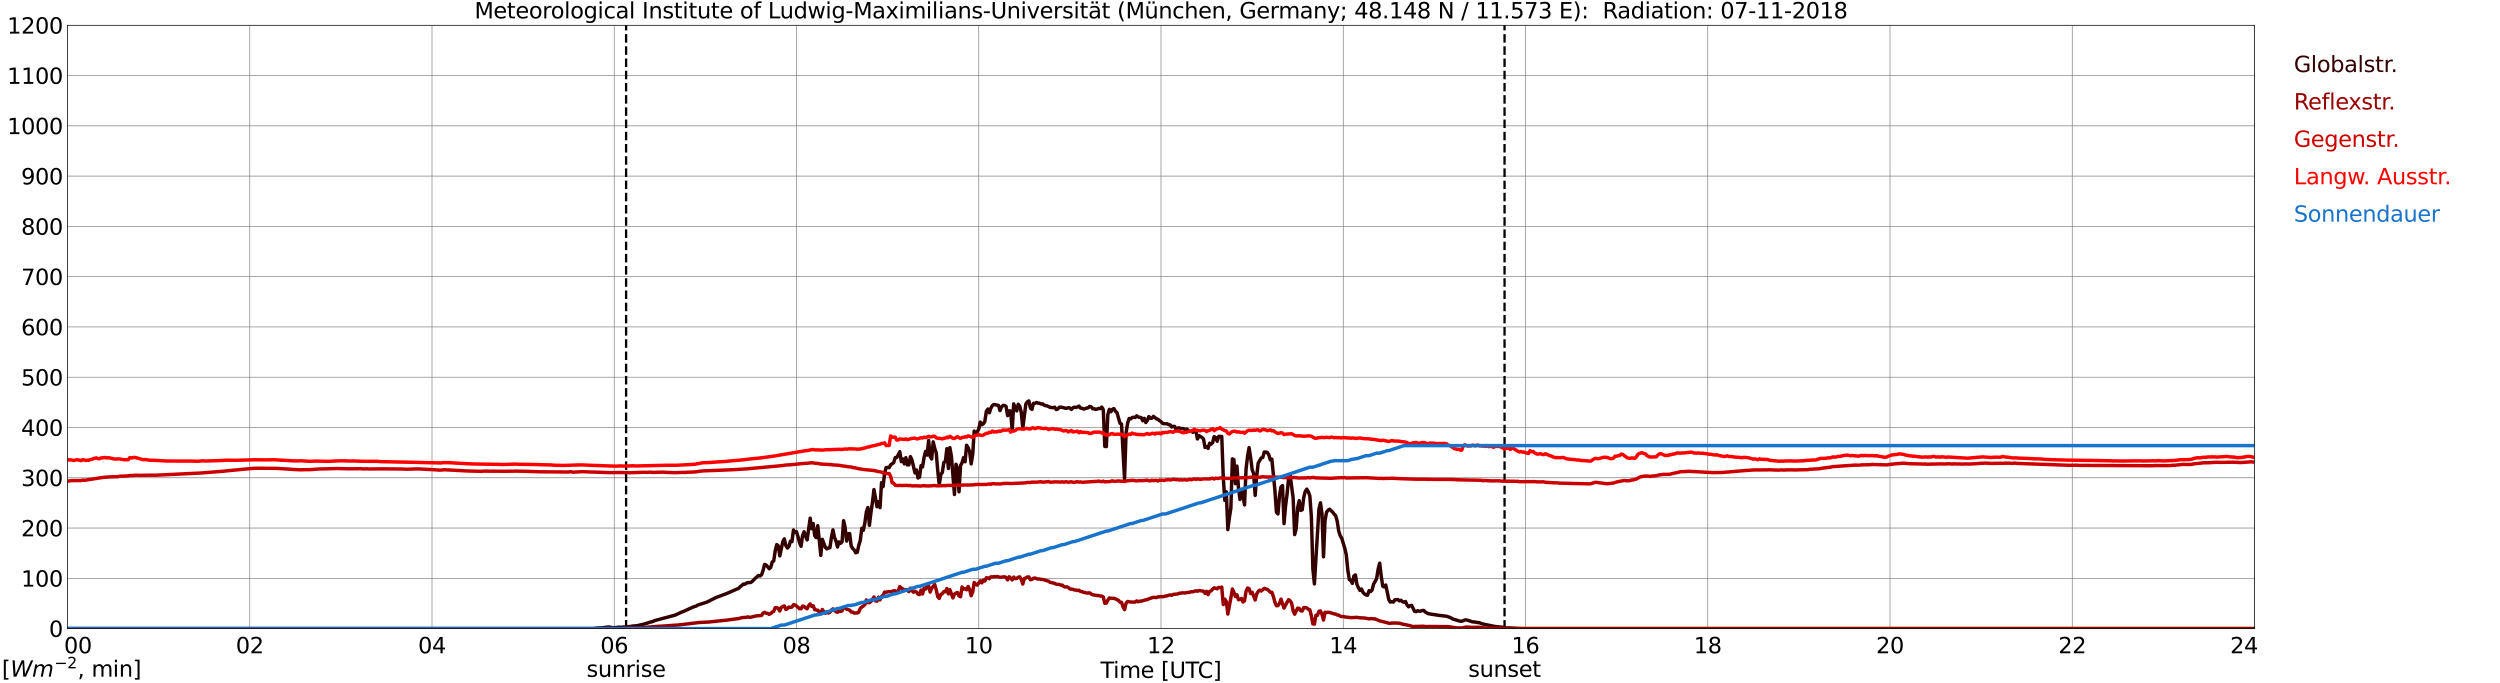 <?xml version="1.0" encoding="utf-8" standalone="no"?>
<!DOCTYPE svg PUBLIC "-//W3C//DTD SVG 1.1//EN"
  "http://www.w3.org/Graphics/SVG/1.1/DTD/svg11.dtd">
<svg xmlns:xlink="http://www.w3.org/1999/xlink" width="1085.4pt" height="296.64pt" viewBox="0 0 1085.4 296.64" xmlns="http://www.w3.org/2000/svg" version="1.1">
 <defs>
  <style type="text/css">*{stroke-linejoin: round; stroke-linecap: butt}</style>
 </defs>
 <g id="figure_1">
  <g id="patch_1">
   <path d="M 0 296.64 
L 1085.4 296.64 
L 1085.4 0 
L 0 0 
z
" style="fill: #ffffff"/>
  </g>
  <g id="axes_1">
   <g id="patch_2">
    <path d="M 29.306 272.909 
L 978.814 272.909 
L 978.814 10.976 
L 29.306 10.976 
z
" style="fill: #ffffff"/>
   </g>
   <g id="patch_3">
    <path d="M 978.814 272.909 
L 978.814 272.909 
L 978.814 10.976 
L 978.814 10.976 
z
" clip-path="url(#pb9e0ec6834)" style="fill: #d3d3d3; opacity: 0.25; stroke: #d3d3d3; stroke-linejoin: miter"/>
   </g>
   <g id="matplotlib.axis_1">
    <g id="xtick_1">
     <g id="line2d_1">
      <path d="M 29.306 272.909 
L 29.306 10.976 
" clip-path="url(#pb9e0ec6834)" style="fill: none; stroke: #808080; stroke-width: 0.3; stroke-linecap: square"/>
     </g>
     <g id="line2d_2"/>
     <g id="text_1">
      <!--    00 -->
      <g transform="translate(18.733 283.627) scale(0.095 -0.095)">
       <defs>
        <path id="DejaVuSans-20" transform="scale(0.016)"/>
        <path id="DejaVuSans-30" d="M 2034 4250 
Q 1547 4250 1301 3770 
Q 1056 3291 1056 2328 
Q 1056 1369 1301 889 
Q 1547 409 2034 409 
Q 2525 409 2770 889 
Q 3016 1369 3016 2328 
Q 3016 3291 2770 3770 
Q 2525 4250 2034 4250 
z
M 2034 4750 
Q 2819 4750 3233 4129 
Q 3647 3509 3647 2328 
Q 3647 1150 3233 529 
Q 2819 -91 2034 -91 
Q 1250 -91 836 529 
Q 422 1150 422 2328 
Q 422 3509 836 4129 
Q 1250 4750 2034 4750 
z
" transform="scale(0.016)"/>
       </defs>
       <use xlink:href="#DejaVuSans-20"/>
       <use xlink:href="#DejaVuSans-20" transform="translate(31.787 0)"/>
       <use xlink:href="#DejaVuSans-20" transform="translate(63.574 0)"/>
       <use xlink:href="#DejaVuSans-30" transform="translate(95.361 0)"/>
       <use xlink:href="#DejaVuSans-30" transform="translate(158.984 0)"/>
      </g>
     </g>
    </g>
    <g id="xtick_2">
     <g id="line2d_3">
      <path d="M 108.431 272.909 
L 108.431 10.976 
" clip-path="url(#pb9e0ec6834)" style="fill: none; stroke: #808080; stroke-width: 0.3; stroke-linecap: square"/>
     </g>
     <g id="line2d_4"/>
     <g id="text_2">
      <!-- 02 -->
      <g transform="translate(102.387 283.627) scale(0.095 -0.095)">
       <defs>
        <path id="DejaVuSans-32" d="M 1228 531 
L 3431 531 
L 3431 0 
L 469 0 
L 469 531 
Q 828 903 1448 1529 
Q 2069 2156 2228 2338 
Q 2531 2678 2651 2914 
Q 2772 3150 2772 3378 
Q 2772 3750 2511 3984 
Q 2250 4219 1831 4219 
Q 1534 4219 1204 4116 
Q 875 4013 500 3803 
L 500 4441 
Q 881 4594 1212 4672 
Q 1544 4750 1819 4750 
Q 2544 4750 2975 4387 
Q 3406 4025 3406 3419 
Q 3406 3131 3298 2873 
Q 3191 2616 2906 2266 
Q 2828 2175 2409 1742 
Q 1991 1309 1228 531 
z
" transform="scale(0.016)"/>
       </defs>
       <use xlink:href="#DejaVuSans-30"/>
       <use xlink:href="#DejaVuSans-32" transform="translate(63.623 0)"/>
      </g>
     </g>
    </g>
    <g id="xtick_3">
     <g id="line2d_5">
      <path d="M 187.557 272.909 
L 187.557 10.976 
" clip-path="url(#pb9e0ec6834)" style="fill: none; stroke: #808080; stroke-width: 0.3; stroke-linecap: square"/>
     </g>
     <g id="line2d_6"/>
     <g id="text_3">
      <!-- 04 -->
      <g transform="translate(181.513 283.627) scale(0.095 -0.095)">
       <defs>
        <path id="DejaVuSans-34" d="M 2419 4116 
L 825 1625 
L 2419 1625 
L 2419 4116 
z
M 2253 4666 
L 3047 4666 
L 3047 1625 
L 3713 1625 
L 3713 1100 
L 3047 1100 
L 3047 0 
L 2419 0 
L 2419 1100 
L 313 1100 
L 313 1709 
L 2253 4666 
z
" transform="scale(0.016)"/>
       </defs>
       <use xlink:href="#DejaVuSans-30"/>
       <use xlink:href="#DejaVuSans-34" transform="translate(63.623 0)"/>
      </g>
     </g>
    </g>
    <g id="xtick_4">
     <g id="line2d_7">
      <path d="M 266.683 272.909 
L 266.683 10.976 
" clip-path="url(#pb9e0ec6834)" style="fill: none; stroke: #808080; stroke-width: 0.3; stroke-linecap: square"/>
     </g>
     <g id="line2d_8"/>
     <g id="text_4">
      <!-- 06 -->
      <g transform="translate(260.638 283.627) scale(0.095 -0.095)">
       <defs>
        <path id="DejaVuSans-36" d="M 2113 2584 
Q 1688 2584 1439 2293 
Q 1191 2003 1191 1497 
Q 1191 994 1439 701 
Q 1688 409 2113 409 
Q 2538 409 2786 701 
Q 3034 994 3034 1497 
Q 3034 2003 2786 2293 
Q 2538 2584 2113 2584 
z
M 3366 4563 
L 3366 3988 
Q 3128 4100 2886 4159 
Q 2644 4219 2406 4219 
Q 1781 4219 1451 3797 
Q 1122 3375 1075 2522 
Q 1259 2794 1537 2939 
Q 1816 3084 2150 3084 
Q 2853 3084 3261 2657 
Q 3669 2231 3669 1497 
Q 3669 778 3244 343 
Q 2819 -91 2113 -91 
Q 1303 -91 875 529 
Q 447 1150 447 2328 
Q 447 3434 972 4092 
Q 1497 4750 2381 4750 
Q 2619 4750 2861 4703 
Q 3103 4656 3366 4563 
z
" transform="scale(0.016)"/>
       </defs>
       <use xlink:href="#DejaVuSans-30"/>
       <use xlink:href="#DejaVuSans-36" transform="translate(63.623 0)"/>
      </g>
     </g>
    </g>
    <g id="xtick_5">
     <g id="line2d_9">
      <path d="M 345.808 272.909 
L 345.808 10.976 
" clip-path="url(#pb9e0ec6834)" style="fill: none; stroke: #808080; stroke-width: 0.3; stroke-linecap: square"/>
     </g>
     <g id="line2d_10"/>
     <g id="text_5">
      <!-- 08 -->
      <g transform="translate(339.764 283.627) scale(0.095 -0.095)">
       <defs>
        <path id="DejaVuSans-38" d="M 2034 2216 
Q 1584 2216 1326 1975 
Q 1069 1734 1069 1313 
Q 1069 891 1326 650 
Q 1584 409 2034 409 
Q 2484 409 2743 651 
Q 3003 894 3003 1313 
Q 3003 1734 2745 1975 
Q 2488 2216 2034 2216 
z
M 1403 2484 
Q 997 2584 770 2862 
Q 544 3141 544 3541 
Q 544 4100 942 4425 
Q 1341 4750 2034 4750 
Q 2731 4750 3128 4425 
Q 3525 4100 3525 3541 
Q 3525 3141 3298 2862 
Q 3072 2584 2669 2484 
Q 3125 2378 3379 2068 
Q 3634 1759 3634 1313 
Q 3634 634 3220 271 
Q 2806 -91 2034 -91 
Q 1263 -91 848 271 
Q 434 634 434 1313 
Q 434 1759 690 2068 
Q 947 2378 1403 2484 
z
M 1172 3481 
Q 1172 3119 1398 2916 
Q 1625 2713 2034 2713 
Q 2441 2713 2670 2916 
Q 2900 3119 2900 3481 
Q 2900 3844 2670 4047 
Q 2441 4250 2034 4250 
Q 1625 4250 1398 4047 
Q 1172 3844 1172 3481 
z
" transform="scale(0.016)"/>
       </defs>
       <use xlink:href="#DejaVuSans-30"/>
       <use xlink:href="#DejaVuSans-38" transform="translate(63.623 0)"/>
      </g>
     </g>
    </g>
    <g id="xtick_6">
     <g id="line2d_11">
      <path d="M 424.934 272.909 
L 424.934 10.976 
" clip-path="url(#pb9e0ec6834)" style="fill: none; stroke: #808080; stroke-width: 0.3; stroke-linecap: square"/>
     </g>
     <g id="line2d_12"/>
     <g id="text_6">
      <!-- 10 -->
      <g transform="translate(418.89 283.627) scale(0.095 -0.095)">
       <defs>
        <path id="DejaVuSans-31" d="M 794 531 
L 1825 531 
L 1825 4091 
L 703 3866 
L 703 4441 
L 1819 4666 
L 2450 4666 
L 2450 531 
L 3481 531 
L 3481 0 
L 794 0 
L 794 531 
z
" transform="scale(0.016)"/>
       </defs>
       <use xlink:href="#DejaVuSans-31"/>
       <use xlink:href="#DejaVuSans-30" transform="translate(63.623 0)"/>
      </g>
     </g>
    </g>
    <g id="xtick_7">
     <g id="line2d_13">
      <path d="M 504.06 272.909 
L 504.06 10.976 
" clip-path="url(#pb9e0ec6834)" style="fill: none; stroke: #808080; stroke-width: 0.3; stroke-linecap: square"/>
     </g>
     <g id="line2d_14"/>
     <g id="text_7">
      <!-- 12 -->
      <g transform="translate(498.015 283.627) scale(0.095 -0.095)">
       <use xlink:href="#DejaVuSans-31"/>
       <use xlink:href="#DejaVuSans-32" transform="translate(63.623 0)"/>
      </g>
     </g>
    </g>
    <g id="xtick_8">
     <g id="line2d_15">
      <path d="M 583.185 272.909 
L 583.185 10.976 
" clip-path="url(#pb9e0ec6834)" style="fill: none; stroke: #808080; stroke-width: 0.3; stroke-linecap: square"/>
     </g>
     <g id="line2d_16"/>
     <g id="text_8">
      <!-- 14 -->
      <g transform="translate(577.141 283.627) scale(0.095 -0.095)">
       <use xlink:href="#DejaVuSans-31"/>
       <use xlink:href="#DejaVuSans-34" transform="translate(63.623 0)"/>
      </g>
     </g>
    </g>
    <g id="xtick_9">
     <g id="line2d_17">
      <path d="M 662.311 272.909 
L 662.311 10.976 
" clip-path="url(#pb9e0ec6834)" style="fill: none; stroke: #808080; stroke-width: 0.3; stroke-linecap: square"/>
     </g>
     <g id="line2d_18"/>
     <g id="text_9">
      <!-- 16 -->
      <g transform="translate(656.267 283.627) scale(0.095 -0.095)">
       <use xlink:href="#DejaVuSans-31"/>
       <use xlink:href="#DejaVuSans-36" transform="translate(63.623 0)"/>
      </g>
     </g>
    </g>
    <g id="xtick_10">
     <g id="line2d_19">
      <path d="M 741.437 272.909 
L 741.437 10.976 
" clip-path="url(#pb9e0ec6834)" style="fill: none; stroke: #808080; stroke-width: 0.3; stroke-linecap: square"/>
     </g>
     <g id="line2d_20"/>
     <g id="text_10">
      <!-- 18 -->
      <g transform="translate(735.392 283.627) scale(0.095 -0.095)">
       <use xlink:href="#DejaVuSans-31"/>
       <use xlink:href="#DejaVuSans-38" transform="translate(63.623 0)"/>
      </g>
     </g>
    </g>
    <g id="xtick_11">
     <g id="line2d_21">
      <path d="M 820.562 272.909 
L 820.562 10.976 
" clip-path="url(#pb9e0ec6834)" style="fill: none; stroke: #808080; stroke-width: 0.3; stroke-linecap: square"/>
     </g>
     <g id="line2d_22"/>
     <g id="text_11">
      <!-- 20 -->
      <g transform="translate(814.518 283.627) scale(0.095 -0.095)">
       <use xlink:href="#DejaVuSans-32"/>
       <use xlink:href="#DejaVuSans-30" transform="translate(63.623 0)"/>
      </g>
     </g>
    </g>
    <g id="xtick_12">
     <g id="line2d_23">
      <path d="M 899.688 272.909 
L 899.688 10.976 
" clip-path="url(#pb9e0ec6834)" style="fill: none; stroke: #808080; stroke-width: 0.3; stroke-linecap: square"/>
     </g>
     <g id="line2d_24"/>
     <g id="text_12">
      <!-- 22 -->
      <g transform="translate(893.644 283.627) scale(0.095 -0.095)">
       <use xlink:href="#DejaVuSans-32"/>
       <use xlink:href="#DejaVuSans-32" transform="translate(63.623 0)"/>
      </g>
     </g>
    </g>
    <g id="xtick_13">
     <g id="line2d_25">
      <path d="M 978.814 272.909 
L 978.814 10.976 
" clip-path="url(#pb9e0ec6834)" style="fill: none; stroke: #808080; stroke-width: 0.3; stroke-linecap: square"/>
     </g>
     <g id="line2d_26"/>
     <g id="text_13">
      <!-- 24    -->
      <g transform="translate(968.241 283.627) scale(0.095 -0.095)">
       <use xlink:href="#DejaVuSans-32"/>
       <use xlink:href="#DejaVuSans-34" transform="translate(63.623 0)"/>
       <use xlink:href="#DejaVuSans-20" transform="translate(127.246 0)"/>
       <use xlink:href="#DejaVuSans-20" transform="translate(159.033 0)"/>
       <use xlink:href="#DejaVuSans-20" transform="translate(190.82 0)"/>
      </g>
     </g>
    </g>
    <g id="text_14">
     <!-- Time [UTC] -->
     <g transform="translate(477.806 294.322) scale(0.095 -0.095)">
      <defs>
       <path id="DejaVuSans-54" d="M -19 4666 
L 3928 4666 
L 3928 4134 
L 2272 4134 
L 2272 0 
L 1638 0 
L 1638 4134 
L -19 4134 
L -19 4666 
z
" transform="scale(0.016)"/>
       <path id="DejaVuSans-69" d="M 603 3500 
L 1178 3500 
L 1178 0 
L 603 0 
L 603 3500 
z
M 603 4863 
L 1178 4863 
L 1178 4134 
L 603 4134 
L 603 4863 
z
" transform="scale(0.016)"/>
       <path id="DejaVuSans-6d" d="M 3328 2828 
Q 3544 3216 3844 3400 
Q 4144 3584 4550 3584 
Q 5097 3584 5394 3201 
Q 5691 2819 5691 2113 
L 5691 0 
L 5113 0 
L 5113 2094 
Q 5113 2597 4934 2840 
Q 4756 3084 4391 3084 
Q 3944 3084 3684 2787 
Q 3425 2491 3425 1978 
L 3425 0 
L 2847 0 
L 2847 2094 
Q 2847 2600 2669 2842 
Q 2491 3084 2119 3084 
Q 1678 3084 1418 2786 
Q 1159 2488 1159 1978 
L 1159 0 
L 581 0 
L 581 3500 
L 1159 3500 
L 1159 2956 
Q 1356 3278 1631 3431 
Q 1906 3584 2284 3584 
Q 2666 3584 2933 3390 
Q 3200 3197 3328 2828 
z
" transform="scale(0.016)"/>
       <path id="DejaVuSans-65" d="M 3597 1894 
L 3597 1613 
L 953 1613 
Q 991 1019 1311 708 
Q 1631 397 2203 397 
Q 2534 397 2845 478 
Q 3156 559 3463 722 
L 3463 178 
Q 3153 47 2828 -22 
Q 2503 -91 2169 -91 
Q 1331 -91 842 396 
Q 353 884 353 1716 
Q 353 2575 817 3079 
Q 1281 3584 2069 3584 
Q 2775 3584 3186 3129 
Q 3597 2675 3597 1894 
z
M 3022 2063 
Q 3016 2534 2758 2815 
Q 2500 3097 2075 3097 
Q 1594 3097 1305 2825 
Q 1016 2553 972 2059 
L 3022 2063 
z
" transform="scale(0.016)"/>
       <path id="DejaVuSans-5b" d="M 550 4863 
L 1875 4863 
L 1875 4416 
L 1125 4416 
L 1125 -397 
L 1875 -397 
L 1875 -844 
L 550 -844 
L 550 4863 
z
" transform="scale(0.016)"/>
       <path id="DejaVuSans-55" d="M 556 4666 
L 1191 4666 
L 1191 1831 
Q 1191 1081 1462 751 
Q 1734 422 2344 422 
Q 2950 422 3222 751 
Q 3494 1081 3494 1831 
L 3494 4666 
L 4128 4666 
L 4128 1753 
Q 4128 841 3676 375 
Q 3225 -91 2344 -91 
Q 1459 -91 1007 375 
Q 556 841 556 1753 
L 556 4666 
z
" transform="scale(0.016)"/>
       <path id="DejaVuSans-43" d="M 4122 4306 
L 4122 3641 
Q 3803 3938 3442 4084 
Q 3081 4231 2675 4231 
Q 1875 4231 1450 3742 
Q 1025 3253 1025 2328 
Q 1025 1406 1450 917 
Q 1875 428 2675 428 
Q 3081 428 3442 575 
Q 3803 722 4122 1019 
L 4122 359 
Q 3791 134 3420 21 
Q 3050 -91 2638 -91 
Q 1578 -91 968 557 
Q 359 1206 359 2328 
Q 359 3453 968 4101 
Q 1578 4750 2638 4750 
Q 3056 4750 3426 4639 
Q 3797 4528 4122 4306 
z
" transform="scale(0.016)"/>
       <path id="DejaVuSans-5d" d="M 1947 4863 
L 1947 -844 
L 622 -844 
L 622 -397 
L 1369 -397 
L 1369 4416 
L 622 4416 
L 622 4863 
L 1947 4863 
z
" transform="scale(0.016)"/>
      </defs>
      <use xlink:href="#DejaVuSans-54"/>
      <use xlink:href="#DejaVuSans-69" transform="translate(57.959 0)"/>
      <use xlink:href="#DejaVuSans-6d" transform="translate(85.742 0)"/>
      <use xlink:href="#DejaVuSans-65" transform="translate(183.154 0)"/>
      <use xlink:href="#DejaVuSans-20" transform="translate(244.678 0)"/>
      <use xlink:href="#DejaVuSans-5b" transform="translate(276.465 0)"/>
      <use xlink:href="#DejaVuSans-55" transform="translate(315.479 0)"/>
      <use xlink:href="#DejaVuSans-54" transform="translate(388.672 0)"/>
      <use xlink:href="#DejaVuSans-43" transform="translate(443.881 0)"/>
      <use xlink:href="#DejaVuSans-5d" transform="translate(513.705 0)"/>
     </g>
    </g>
   </g>
   <g id="matplotlib.axis_2">
    <g id="ytick_1">
     <g id="line2d_27">
      <path d="M 29.306 272.909 
L 978.814 272.909 
" clip-path="url(#pb9e0ec6834)" style="fill: none; stroke: #808080; stroke-width: 0.3; stroke-linecap: square"/>
     </g>
     <g id="line2d_28"/>
     <g id="text_15">
      <!-- 0 -->
      <g transform="translate(21.261 276.518) scale(0.095 -0.095)">
       <use xlink:href="#DejaVuSans-30"/>
      </g>
     </g>
    </g>
    <g id="ytick_2">
     <g id="line2d_29">
      <path d="M 29.306 251.081 
L 978.814 251.081 
" clip-path="url(#pb9e0ec6834)" style="fill: none; stroke: #808080; stroke-width: 0.3; stroke-linecap: square"/>
     </g>
     <g id="line2d_30"/>
     <g id="text_16">
      <!-- 100 -->
      <g transform="translate(9.173 254.69) scale(0.095 -0.095)">
       <use xlink:href="#DejaVuSans-31"/>
       <use xlink:href="#DejaVuSans-30" transform="translate(63.623 0)"/>
       <use xlink:href="#DejaVuSans-30" transform="translate(127.246 0)"/>
      </g>
     </g>
    </g>
    <g id="ytick_3">
     <g id="line2d_31">
      <path d="M 29.306 229.253 
L 978.814 229.253 
" clip-path="url(#pb9e0ec6834)" style="fill: none; stroke: #808080; stroke-width: 0.3; stroke-linecap: square"/>
     </g>
     <g id="line2d_32"/>
     <g id="text_17">
      <!-- 200 -->
      <g transform="translate(9.173 232.863) scale(0.095 -0.095)">
       <use xlink:href="#DejaVuSans-32"/>
       <use xlink:href="#DejaVuSans-30" transform="translate(63.623 0)"/>
       <use xlink:href="#DejaVuSans-30" transform="translate(127.246 0)"/>
      </g>
     </g>
    </g>
    <g id="ytick_4">
     <g id="line2d_33">
      <path d="M 29.306 207.426 
L 978.814 207.426 
" clip-path="url(#pb9e0ec6834)" style="fill: none; stroke: #808080; stroke-width: 0.3; stroke-linecap: square"/>
     </g>
     <g id="line2d_34"/>
     <g id="text_18">
      <!-- 300 -->
      <g transform="translate(9.173 211.035) scale(0.095 -0.095)">
       <defs>
        <path id="DejaVuSans-33" d="M 2597 2516 
Q 3050 2419 3304 2112 
Q 3559 1806 3559 1356 
Q 3559 666 3084 287 
Q 2609 -91 1734 -91 
Q 1441 -91 1130 -33 
Q 819 25 488 141 
L 488 750 
Q 750 597 1062 519 
Q 1375 441 1716 441 
Q 2309 441 2620 675 
Q 2931 909 2931 1356 
Q 2931 1769 2642 2001 
Q 2353 2234 1838 2234 
L 1294 2234 
L 1294 2753 
L 1863 2753 
Q 2328 2753 2575 2939 
Q 2822 3125 2822 3475 
Q 2822 3834 2567 4026 
Q 2313 4219 1838 4219 
Q 1578 4219 1281 4162 
Q 984 4106 628 3988 
L 628 4550 
Q 988 4650 1302 4700 
Q 1616 4750 1894 4750 
Q 2613 4750 3031 4423 
Q 3450 4097 3450 3541 
Q 3450 3153 3228 2886 
Q 3006 2619 2597 2516 
z
" transform="scale(0.016)"/>
       </defs>
       <use xlink:href="#DejaVuSans-33"/>
       <use xlink:href="#DejaVuSans-30" transform="translate(63.623 0)"/>
       <use xlink:href="#DejaVuSans-30" transform="translate(127.246 0)"/>
      </g>
     </g>
    </g>
    <g id="ytick_5">
     <g id="line2d_35">
      <path d="M 29.306 185.598 
L 978.814 185.598 
" clip-path="url(#pb9e0ec6834)" style="fill: none; stroke: #808080; stroke-width: 0.3; stroke-linecap: square"/>
     </g>
     <g id="line2d_36"/>
     <g id="text_19">
      <!-- 400 -->
      <g transform="translate(9.173 189.207) scale(0.095 -0.095)">
       <use xlink:href="#DejaVuSans-34"/>
       <use xlink:href="#DejaVuSans-30" transform="translate(63.623 0)"/>
       <use xlink:href="#DejaVuSans-30" transform="translate(127.246 0)"/>
      </g>
     </g>
    </g>
    <g id="ytick_6">
     <g id="line2d_37">
      <path d="M 29.306 163.77 
L 978.814 163.77 
" clip-path="url(#pb9e0ec6834)" style="fill: none; stroke: #808080; stroke-width: 0.3; stroke-linecap: square"/>
     </g>
     <g id="line2d_38"/>
     <g id="text_20">
      <!-- 500 -->
      <g transform="translate(9.173 167.379) scale(0.095 -0.095)">
       <defs>
        <path id="DejaVuSans-35" d="M 691 4666 
L 3169 4666 
L 3169 4134 
L 1269 4134 
L 1269 2991 
Q 1406 3038 1543 3061 
Q 1681 3084 1819 3084 
Q 2600 3084 3056 2656 
Q 3513 2228 3513 1497 
Q 3513 744 3044 326 
Q 2575 -91 1722 -91 
Q 1428 -91 1123 -41 
Q 819 9 494 109 
L 494 744 
Q 775 591 1075 516 
Q 1375 441 1709 441 
Q 2250 441 2565 725 
Q 2881 1009 2881 1497 
Q 2881 1984 2565 2268 
Q 2250 2553 1709 2553 
Q 1456 2553 1204 2497 
Q 953 2441 691 2322 
L 691 4666 
z
" transform="scale(0.016)"/>
       </defs>
       <use xlink:href="#DejaVuSans-35"/>
       <use xlink:href="#DejaVuSans-30" transform="translate(63.623 0)"/>
       <use xlink:href="#DejaVuSans-30" transform="translate(127.246 0)"/>
      </g>
     </g>
    </g>
    <g id="ytick_7">
     <g id="line2d_39">
      <path d="M 29.306 141.942 
L 978.814 141.942 
" clip-path="url(#pb9e0ec6834)" style="fill: none; stroke: #808080; stroke-width: 0.3; stroke-linecap: square"/>
     </g>
     <g id="line2d_40"/>
     <g id="text_21">
      <!-- 600 -->
      <g transform="translate(9.173 145.551) scale(0.095 -0.095)">
       <use xlink:href="#DejaVuSans-36"/>
       <use xlink:href="#DejaVuSans-30" transform="translate(63.623 0)"/>
       <use xlink:href="#DejaVuSans-30" transform="translate(127.246 0)"/>
      </g>
     </g>
    </g>
    <g id="ytick_8">
     <g id="line2d_41">
      <path d="M 29.306 120.114 
L 978.814 120.114 
" clip-path="url(#pb9e0ec6834)" style="fill: none; stroke: #808080; stroke-width: 0.3; stroke-linecap: square"/>
     </g>
     <g id="line2d_42"/>
     <g id="text_22">
      <!-- 700 -->
      <g transform="translate(9.173 123.724) scale(0.095 -0.095)">
       <defs>
        <path id="DejaVuSans-37" d="M 525 4666 
L 3525 4666 
L 3525 4397 
L 1831 0 
L 1172 0 
L 2766 4134 
L 525 4134 
L 525 4666 
z
" transform="scale(0.016)"/>
       </defs>
       <use xlink:href="#DejaVuSans-37"/>
       <use xlink:href="#DejaVuSans-30" transform="translate(63.623 0)"/>
       <use xlink:href="#DejaVuSans-30" transform="translate(127.246 0)"/>
      </g>
     </g>
    </g>
    <g id="ytick_9">
     <g id="line2d_43">
      <path d="M 29.306 98.287 
L 978.814 98.287 
" clip-path="url(#pb9e0ec6834)" style="fill: none; stroke: #808080; stroke-width: 0.3; stroke-linecap: square"/>
     </g>
     <g id="line2d_44"/>
     <g id="text_23">
      <!-- 800 -->
      <g transform="translate(9.173 101.896) scale(0.095 -0.095)">
       <use xlink:href="#DejaVuSans-38"/>
       <use xlink:href="#DejaVuSans-30" transform="translate(63.623 0)"/>
       <use xlink:href="#DejaVuSans-30" transform="translate(127.246 0)"/>
      </g>
     </g>
    </g>
    <g id="ytick_10">
     <g id="line2d_45">
      <path d="M 29.306 76.459 
L 978.814 76.459 
" clip-path="url(#pb9e0ec6834)" style="fill: none; stroke: #808080; stroke-width: 0.3; stroke-linecap: square"/>
     </g>
     <g id="line2d_46"/>
     <g id="text_24">
      <!-- 900 -->
      <g transform="translate(9.173 80.068) scale(0.095 -0.095)">
       <defs>
        <path id="DejaVuSans-39" d="M 703 97 
L 703 672 
Q 941 559 1184 500 
Q 1428 441 1663 441 
Q 2288 441 2617 861 
Q 2947 1281 2994 2138 
Q 2813 1869 2534 1725 
Q 2256 1581 1919 1581 
Q 1219 1581 811 2004 
Q 403 2428 403 3163 
Q 403 3881 828 4315 
Q 1253 4750 1959 4750 
Q 2769 4750 3195 4129 
Q 3622 3509 3622 2328 
Q 3622 1225 3098 567 
Q 2575 -91 1691 -91 
Q 1453 -91 1209 -44 
Q 966 3 703 97 
z
M 1959 2075 
Q 2384 2075 2632 2365 
Q 2881 2656 2881 3163 
Q 2881 3666 2632 3958 
Q 2384 4250 1959 4250 
Q 1534 4250 1286 3958 
Q 1038 3666 1038 3163 
Q 1038 2656 1286 2365 
Q 1534 2075 1959 2075 
z
" transform="scale(0.016)"/>
       </defs>
       <use xlink:href="#DejaVuSans-39"/>
       <use xlink:href="#DejaVuSans-30" transform="translate(63.623 0)"/>
       <use xlink:href="#DejaVuSans-30" transform="translate(127.246 0)"/>
      </g>
     </g>
    </g>
    <g id="ytick_11">
     <g id="line2d_47">
      <path d="M 29.306 54.631 
L 978.814 54.631 
" clip-path="url(#pb9e0ec6834)" style="fill: none; stroke: #808080; stroke-width: 0.3; stroke-linecap: square"/>
     </g>
     <g id="line2d_48"/>
     <g id="text_25">
      <!-- 1000 -->
      <g transform="translate(3.128 58.24) scale(0.095 -0.095)">
       <use xlink:href="#DejaVuSans-31"/>
       <use xlink:href="#DejaVuSans-30" transform="translate(63.623 0)"/>
       <use xlink:href="#DejaVuSans-30" transform="translate(127.246 0)"/>
       <use xlink:href="#DejaVuSans-30" transform="translate(190.869 0)"/>
      </g>
     </g>
    </g>
    <g id="ytick_12">
     <g id="line2d_49">
      <path d="M 29.306 32.803 
L 978.814 32.803 
" clip-path="url(#pb9e0ec6834)" style="fill: none; stroke: #808080; stroke-width: 0.3; stroke-linecap: square"/>
     </g>
     <g id="line2d_50"/>
     <g id="text_26">
      <!-- 1100 -->
      <g transform="translate(3.128 36.413) scale(0.095 -0.095)">
       <use xlink:href="#DejaVuSans-31"/>
       <use xlink:href="#DejaVuSans-31" transform="translate(63.623 0)"/>
       <use xlink:href="#DejaVuSans-30" transform="translate(127.246 0)"/>
       <use xlink:href="#DejaVuSans-30" transform="translate(190.869 0)"/>
      </g>
     </g>
    </g>
    <g id="ytick_13">
     <g id="line2d_51">
      <path d="M 29.306 10.976 
L 978.814 10.976 
" clip-path="url(#pb9e0ec6834)" style="fill: none; stroke: #808080; stroke-width: 0.3; stroke-linecap: square"/>
     </g>
     <g id="line2d_52"/>
     <g id="text_27">
      <!-- 1200 -->
      <g transform="translate(3.128 14.585) scale(0.095 -0.095)">
       <use xlink:href="#DejaVuSans-31"/>
       <use xlink:href="#DejaVuSans-32" transform="translate(63.623 0)"/>
       <use xlink:href="#DejaVuSans-30" transform="translate(127.246 0)"/>
       <use xlink:href="#DejaVuSans-30" transform="translate(190.869 0)"/>
      </g>
     </g>
    </g>
   </g>
   <g id="line2d_53">
    <path d="M 271.826 272.909 
L 271.826 10.976 
" clip-path="url(#pb9e0ec6834)" style="fill: none; stroke-dasharray: 3.7,1.6; stroke-dashoffset: 0; stroke: #000000"/>
   </g>
   <g id="line2d_54">
    <path d="M 653.212 272.909 
L 653.212 10.976 
" clip-path="url(#pb9e0ec6834)" style="fill: none; stroke-dasharray: 3.7,1.6; stroke-dashoffset: 0; stroke: #000000"/>
   </g>
   <g id="line2d_55">
    <path d="M 29.306 272.909 
L 257.451 272.909 
L 258.77 272.732 
L 261.408 272.562 
L 264.045 272.223 
L 264.705 272.265 
L 266.023 272.54 
L 267.342 272.477 
L 268.661 272.287 
L 269.98 272.328 
L 272.617 272.034 
L 273.277 272.055 
L 274.595 271.822 
L 276.573 271.652 
L 279.87 270.892 
L 282.508 270.045 
L 283.167 269.918 
L 284.486 269.368 
L 286.464 268.84 
L 293.058 267.083 
L 295.696 265.856 
L 297.014 265.35 
L 300.971 263.529 
L 302.289 263.108 
L 302.949 262.685 
L 306.246 261.626 
L 306.905 261.414 
L 310.861 259.428 
L 315.477 257.693 
L 320.752 255.388 
L 321.411 254.667 
L 322.071 254.202 
L 322.73 253.589 
L 323.39 253.652 
L 324.049 253.209 
L 324.708 252.912 
L 325.368 252.956 
L 326.027 252.849 
L 326.686 252.299 
L 328.005 250.987 
L 329.324 249.846 
L 329.983 250.057 
L 330.643 249.571 
L 331.302 247.667 
L 331.961 245.024 
L 332.621 245.299 
L 333.28 246.017 
L 333.94 246.927 
L 334.599 246.399 
L 335.258 244.009 
L 335.918 243.5 
L 336.577 239.102 
L 337.236 236.437 
L 337.896 236.987 
L 338.555 241.344 
L 339.874 235.166 
L 340.533 233.962 
L 341.193 236.88 
L 341.852 237.939 
L 342.512 237.262 
L 343.171 234.935 
L 343.83 235.166 
L 344.49 230.111 
L 345.149 231.106 
L 345.808 230.873 
L 346.468 233.051 
L 347.127 235.631 
L 347.787 237.177 
L 348.446 232.501 
L 349.105 230.873 
L 349.765 232.883 
L 350.424 234.405 
L 351.743 224.973 
L 352.402 229.541 
L 353.062 227.319 
L 353.721 232.586 
L 354.38 233.411 
L 355.04 228.23 
L 356.359 241.11 
L 357.018 234.151 
L 358.337 237.664 
L 358.996 238.297 
L 359.655 237.895 
L 360.315 237.812 
L 360.974 233.348 
L 361.634 230.048 
L 362.293 233.263 
L 362.952 234.913 
L 363.612 237.471 
L 364.271 235.273 
L 364.93 235.887 
L 365.59 235.252 
L 366.249 226.073 
L 366.909 228.948 
L 367.568 234.913 
L 368.227 231.742 
L 368.887 231.676 
L 369.546 237.05 
L 370.206 238.15 
L 370.865 238.764 
L 371.524 239.99 
L 372.184 239.798 
L 372.843 236.817 
L 373.502 234.597 
L 374.162 229.371 
L 374.821 230.26 
L 375.481 227.044 
L 376.14 222.244 
L 376.799 220.341 
L 377.459 228.081 
L 378.118 222.602 
L 378.777 218.163 
L 379.437 212.557 
L 380.756 220.003 
L 381.415 217.802 
L 382.074 220.404 
L 382.734 209.532 
L 383.393 211.267 
L 384.053 205.45 
L 384.712 203.001 
L 385.371 202.944 
L 386.031 203.043 
L 386.69 201.79 
L 388.009 200.877 
L 388.668 198.694 
L 389.328 198.607 
L 389.987 197.474 
L 390.646 196.101 
L 391.306 200.417 
L 391.965 199.253 
L 392.624 201.368 
L 393.284 198.703 
L 393.943 201.833 
L 394.603 201.811 
L 395.262 198.258 
L 395.921 199.613 
L 397.24 205.324 
L 397.899 204.033 
L 398.559 207.524 
L 399.218 207.164 
L 399.878 202.15 
L 400.537 202.7 
L 401.196 198.577 
L 401.856 195.953 
L 402.515 197.581 
L 403.175 191.216 
L 403.834 198.131 
L 404.493 199.253 
L 405.153 191.83 
L 405.812 194.621 
L 406.471 196.61 
L 407.131 204.35 
L 407.79 210.547 
L 408.45 205.959 
L 409.109 205.175 
L 409.768 200.796 
L 410.428 200.417 
L 411.087 194.811 
L 411.746 203.398 
L 412.406 194.346 
L 413.065 198.153 
L 414.384 214.692 
L 415.043 201.558 
L 415.703 203.61 
L 416.362 213.509 
L 417.022 202.172 
L 417.681 200.882 
L 418.34 198.659 
L 419 200.48 
L 419.659 193.31 
L 420.318 194.366 
L 420.978 196.101 
L 421.637 201.388 
L 422.297 197.455 
L 422.956 187.132 
L 423.615 188.741 
L 424.934 186.288 
L 425.593 183.262 
L 426.253 184.404 
L 426.912 184.002 
L 427.572 182.987 
L 428.231 178.567 
L 428.89 177.594 
L 429.55 179.202 
L 430.209 177.192 
L 430.869 176.05 
L 431.528 175.627 
L 433.506 176.009 
L 434.165 178.251 
L 434.825 176.685 
L 435.484 176.009 
L 436.144 176.028 
L 436.803 176.474 
L 437.462 180.449 
L 438.122 178.377 
L 438.781 178.462 
L 439.44 187.069 
L 440.1 175.352 
L 440.759 177.236 
L 441.419 178.399 
L 442.078 175.522 
L 442.737 176.347 
L 443.397 179.054 
L 444.056 185.906 
L 445.375 175.415 
L 446.034 174.463 
L 446.694 174.062 
L 447.353 177.15 
L 448.012 177.742 
L 448.672 175.14 
L 449.331 175.12 
L 449.991 174.76 
L 450.65 174.992 
L 451.309 175.077 
L 451.969 175.395 
L 452.628 175.332 
L 453.287 175.86 
L 453.947 176.114 
L 454.606 176.199 
L 455.925 176.875 
L 457.244 177.002 
L 457.903 176.79 
L 458.563 177.805 
L 459.222 177.615 
L 459.881 176.812 
L 460.541 176.768 
L 461.859 177.024 
L 462.519 177.255 
L 463.178 177.255 
L 463.838 177.002 
L 464.497 177.129 
L 465.156 177.764 
L 465.816 177.065 
L 466.475 176.768 
L 467.134 176.897 
L 467.794 176.705 
L 468.453 176.304 
L 469.113 177.172 
L 469.772 177.255 
L 470.431 177.594 
L 471.091 177.447 
L 471.75 177.172 
L 472.409 177.087 
L 473.069 176.452 
L 473.728 176.6 
L 474.388 177.467 
L 475.047 177.425 
L 475.706 177.764 
L 477.025 177.34 
L 477.685 177.404 
L 478.344 176.727 
L 479.003 177.912 
L 479.663 193.838 
L 480.322 193.881 
L 480.981 180.005 
L 481.641 177.72 
L 482.3 178.757 
L 482.96 177.679 
L 483.619 177.404 
L 484.278 178.545 
L 484.938 179.139 
L 486.256 183.727 
L 486.916 184.131 
L 488.235 207.925 
L 488.894 187.938 
L 489.553 183.834 
L 490.213 181.697 
L 490.872 181.867 
L 491.532 181.296 
L 492.191 181.127 
L 492.85 181.274 
L 493.51 180.534 
L 494.169 181.042 
L 495.488 181.337 
L 496.147 182.671 
L 496.807 181.634 
L 497.466 183.432 
L 498.125 182.5 
L 498.785 180.872 
L 499.444 181.634 
L 500.103 181.549 
L 500.763 180.767 
L 502.082 181.846 
L 502.741 182.035 
L 503.4 182.629 
L 504.06 183.031 
L 504.719 183.79 
L 505.379 183.983 
L 506.697 183.983 
L 507.357 184.34 
L 508.016 184.469 
L 508.675 185.377 
L 509.335 185.083 
L 509.994 185.146 
L 510.654 186.711 
L 511.313 185.886 
L 511.972 185.759 
L 512.632 186.076 
L 513.291 186.034 
L 513.95 186.117 
L 514.61 186.774 
L 515.269 186.246 
L 515.929 186.923 
L 516.588 187.198 
L 517.247 187.239 
L 517.907 187.726 
L 518.566 187.261 
L 519.226 187.069 
L 519.885 190.581 
L 520.544 189.164 
L 521.204 189.503 
L 521.863 189.968 
L 522.522 190.603 
L 523.182 194.283 
L 523.841 193.901 
L 524.501 194.663 
L 525.16 192.421 
L 525.819 192.823 
L 526.479 192.168 
L 527.138 189.566 
L 527.797 189.99 
L 528.457 191.574 
L 529.116 189.439 
L 530.435 189.503 
L 531.094 207.249 
L 531.754 217.231 
L 532.413 213.509 
L 533.073 229.921 
L 533.732 224.824 
L 534.391 220.636 
L 535.051 199.231 
L 535.71 199.57 
L 536.369 209.997 
L 537.029 202.361 
L 537.688 211.669 
L 538.348 216.851 
L 539.007 212.472 
L 539.666 215.286 
L 540.326 219.197 
L 540.985 203.715 
L 541.644 198.09 
L 542.304 194.366 
L 542.963 198.577 
L 543.623 203.907 
L 544.282 205.64 
L 544.941 215.074 
L 545.601 206.718 
L 546.26 201.05 
L 547.579 198.83 
L 548.238 198.618 
L 548.898 196.25 
L 549.557 196.272 
L 550.216 196.44 
L 550.876 197.498 
L 551.535 199.677 
L 552.195 199.358 
L 553.513 212.896 
L 554.173 222.412 
L 554.832 223.133 
L 555.491 215.412 
L 556.151 211.394 
L 556.81 210.802 
L 557.47 227.319 
L 558.129 219.728 
L 558.788 214.587 
L 559.448 207.629 
L 560.107 206.19 
L 561.426 216.194 
L 562.085 232.1 
L 562.745 229.561 
L 563.404 220.382 
L 564.063 217.379 
L 564.723 221.609 
L 565.382 221.312 
L 566.042 215.919 
L 566.701 213.339 
L 567.36 212.367 
L 568.02 213.446 
L 568.679 215.349 
L 569.338 224.338 
L 569.998 247.054 
L 570.657 253.504 
L 571.976 231.846 
L 572.635 221.037 
L 573.295 218.289 
L 573.954 223.089 
L 574.613 241.745 
L 575.273 226.029 
L 575.932 222.412 
L 576.592 221.524 
L 577.251 221.081 
L 578.57 222.33 
L 579.229 223.216 
L 579.889 223.873 
L 580.548 226.241 
L 581.207 230.515 
L 581.867 232.608 
L 582.526 233.686 
L 583.845 238.002 
L 584.504 240.857 
L 585.164 247.519 
L 585.823 251.664 
L 586.482 252.024 
L 587.142 253.273 
L 587.801 250.079 
L 588.46 249.614 
L 589.12 253.737 
L 589.779 255.176 
L 590.439 256.339 
L 591.098 255.748 
L 591.757 257.186 
L 592.417 257.863 
L 593.076 258.328 
L 593.736 258.413 
L 594.395 256.444 
L 595.054 256.846 
L 595.714 256.128 
L 596.373 253.548 
L 597.032 252.469 
L 597.692 251.136 
L 598.351 246.991 
L 599.011 244.496 
L 599.67 250.099 
L 600.329 254.521 
L 600.989 254.838 
L 601.648 253.991 
L 602.967 260.358 
L 603.626 261.395 
L 604.286 261.224 
L 604.945 261.395 
L 605.604 260.358 
L 606.923 260.336 
L 607.582 260.866 
L 608.242 260.611 
L 608.901 261.205 
L 609.561 261.458 
L 610.22 261.161 
L 610.879 262.643 
L 611.539 263.446 
L 612.198 262.96 
L 612.858 262.833 
L 614.176 265.413 
L 614.836 265.562 
L 615.495 265.138 
L 616.154 265.372 
L 616.814 265.306 
L 617.473 265.075 
L 618.133 265.031 
L 618.792 265.71 
L 620.111 266.428 
L 622.089 266.766 
L 624.726 267.168 
L 628.023 267.55 
L 629.342 267.993 
L 630.001 268.29 
L 630.661 268.714 
L 633.958 269.707 
L 634.617 269.707 
L 635.276 269.495 
L 635.936 269.157 
L 636.595 269.157 
L 637.914 269.517 
L 639.233 269.96 
L 640.552 270.086 
L 641.211 270.257 
L 641.87 270.279 
L 642.53 270.425 
L 643.189 270.785 
L 649.123 272.012 
L 653.08 272.394 
L 653.739 272.603 
L 655.717 272.625 
L 657.036 272.732 
L 660.992 272.909 
L 978.154 272.909 
L 978.154 272.909 
" clip-path="url(#pb9e0ec6834)" style="fill: none; stroke: #330000; stroke-width: 1.5; stroke-linecap: square"/>
   </g>
   <g id="line2d_56">
    <path d="M 29.306 272.909 
L 262.726 272.909 
L 263.386 272.754 
L 267.342 272.909 
L 269.98 272.909 
L 271.298 272.647 
L 273.277 272.627 
L 275.255 272.542 
L 276.573 272.584 
L 278.552 272.498 
L 279.87 272.415 
L 281.189 272.289 
L 285.805 271.907 
L 287.783 271.822 
L 295.036 271.294 
L 303.608 270.257 
L 307.564 270.067 
L 315.477 269.242 
L 317.455 268.967 
L 320.752 268.543 
L 322.071 268.163 
L 323.39 268.059 
L 324.049 268.015 
L 324.708 267.825 
L 325.368 268.015 
L 326.027 267.952 
L 328.005 267.445 
L 330.643 267.19 
L 331.302 266.153 
L 331.961 265.88 
L 332.621 266.282 
L 333.28 266.282 
L 333.94 266.725 
L 334.599 266.387 
L 335.258 265.751 
L 335.918 265.435 
L 336.577 263.807 
L 337.236 263.828 
L 337.896 264.103 
L 338.555 265.267 
L 339.215 263.68 
L 339.874 263.278 
L 340.533 263.067 
L 341.193 264.61 
L 341.852 264.25 
L 342.512 263.532 
L 343.171 263.743 
L 343.83 263.573 
L 344.49 262.58 
L 345.149 262.621 
L 346.468 263.658 
L 347.127 264.293 
L 347.787 264.293 
L 348.446 263.13 
L 349.105 263.257 
L 349.765 263.933 
L 350.424 264.293 
L 351.083 262.918 
L 351.743 262.198 
L 352.402 263.257 
L 353.062 263.003 
L 353.721 264.695 
L 355.04 264.948 
L 356.359 266.45 
L 357.018 264.61 
L 357.677 265.562 
L 358.337 266.26 
L 358.996 265.647 
L 359.655 266.153 
L 360.315 265.837 
L 360.974 264.885 
L 361.634 264.357 
L 362.293 265.075 
L 362.952 265.583 
L 363.612 265.837 
L 364.271 265.372 
L 364.93 265.435 
L 365.59 265.245 
L 366.249 263.68 
L 366.909 263.911 
L 367.568 264.483 
L 368.887 264.885 
L 369.546 265.71 
L 370.206 265.751 
L 370.865 266.197 
L 371.524 266.09 
L 372.184 266.153 
L 372.843 265.795 
L 373.502 264.082 
L 374.821 263.067 
L 375.481 262.58 
L 376.14 260.465 
L 376.799 261.67 
L 377.459 261.67 
L 378.118 261.163 
L 378.777 260.275 
L 379.437 259.175 
L 380.096 260.888 
L 380.756 261.015 
L 381.415 259.26 
L 382.074 260.423 
L 382.734 258.985 
L 383.393 258.435 
L 384.053 257.081 
L 384.712 257.193 
L 385.371 256.909 
L 386.031 256.844 
L 386.69 256.929 
L 388.009 256.516 
L 388.668 256.516 
L 389.328 257.483 
L 389.987 256.446 
L 390.646 254.691 
L 391.306 255.305 
L 391.965 255.663 
L 392.624 256.276 
L 393.284 255.981 
L 393.943 256.32 
L 394.603 256.848 
L 395.262 255.346 
L 395.921 256.424 
L 396.581 257.123 
L 397.24 256.658 
L 397.899 257.016 
L 398.559 257.99 
L 399.218 258.16 
L 399.878 256.193 
L 400.537 257.885 
L 401.196 255.305 
L 401.856 255.748 
L 402.515 254.499 
L 403.175 254.436 
L 403.834 257.06 
L 404.493 255.368 
L 405.812 253.781 
L 406.471 256.045 
L 407.131 259.068 
L 407.79 259.81 
L 408.45 258.075 
L 409.109 257.8 
L 409.768 256.87 
L 410.428 256.911 
L 411.087 255.536 
L 411.746 257.841 
L 412.406 256.001 
L 413.725 259.598 
L 414.384 257.948 
L 415.043 257.483 
L 415.703 257.25 
L 416.362 258.751 
L 417.022 259.09 
L 417.681 254.838 
L 418.34 255.811 
L 419 255.58 
L 419.659 256.064 
L 420.318 254.626 
L 420.978 255.896 
L 421.637 258.647 
L 422.297 257.06 
L 422.956 252.893 
L 423.615 253.718 
L 424.275 254.056 
L 425.593 252.172 
L 426.253 253.061 
L 426.912 251.834 
L 427.572 252.279 
L 428.231 250.841 
L 428.89 250.882 
L 429.55 251.264 
L 430.209 250.417 
L 430.869 250.481 
L 431.528 250.354 
L 432.187 250.461 
L 432.847 250.269 
L 434.165 250.651 
L 436.144 250.417 
L 436.803 250.736 
L 437.462 251.751 
L 438.122 250.417 
L 438.781 250.946 
L 439.44 251.793 
L 440.1 250.544 
L 440.759 251.221 
L 441.419 251.157 
L 442.078 250.588 
L 442.737 250.461 
L 443.397 251.581 
L 444.056 253.569 
L 444.716 251.157 
L 445.375 250.946 
L 446.034 250.481 
L 446.694 250.481 
L 447.353 251.707 
L 448.012 251.559 
L 448.672 251.074 
L 449.331 250.946 
L 450.65 251.432 
L 451.309 251.369 
L 451.969 251.559 
L 452.628 251.559 
L 454.606 252.153 
L 455.266 252.343 
L 455.925 252.851 
L 457.244 253.104 
L 457.903 253.294 
L 458.563 253.655 
L 459.881 253.737 
L 460.541 254.034 
L 461.2 254.034 
L 461.859 254.626 
L 462.519 254.838 
L 463.178 254.796 
L 463.838 255.093 
L 464.497 255.726 
L 465.816 255.853 
L 466.475 256.171 
L 467.134 256.149 
L 467.794 256.383 
L 468.453 256.235 
L 469.113 256.806 
L 469.772 256.87 
L 470.431 257.208 
L 471.091 257.208 
L 471.75 257.503 
L 473.069 257.376 
L 473.728 257.904 
L 474.388 258.223 
L 476.366 258.561 
L 477.025 258.561 
L 477.685 258.793 
L 478.344 258.793 
L 479.003 259.194 
L 479.663 261.923 
L 480.322 261.86 
L 480.981 260.528 
L 481.641 259.598 
L 482.3 259.744 
L 483.619 259.788 
L 484.278 260 
L 485.597 260.655 
L 486.256 261.458 
L 486.916 261.48 
L 487.575 263.532 
L 488.235 264.673 
L 488.894 261.86 
L 489.553 261.141 
L 490.872 261.375 
L 492.85 261.395 
L 493.51 260.888 
L 494.169 261.268 
L 494.828 260.993 
L 495.488 260.993 
L 497.466 260.423 
L 498.125 260.338 
L 498.785 259.978 
L 500.763 259.323 
L 502.082 259.45 
L 502.741 259.111 
L 503.4 259.175 
L 504.06 258.963 
L 504.719 259.111 
L 506.697 258.647 
L 508.016 258.286 
L 508.675 258.476 
L 509.335 258.075 
L 511.313 257.885 
L 511.972 257.546 
L 512.632 257.546 
L 513.291 257.376 
L 514.61 257.461 
L 515.269 257.228 
L 515.929 257.25 
L 517.247 256.911 
L 517.907 256.933 
L 519.226 256.488 
L 519.885 256.7 
L 520.544 256.383 
L 522.522 256.678 
L 523.182 257.673 
L 523.841 256.721 
L 524.501 258.16 
L 525.16 256.785 
L 525.819 256.531 
L 526.479 255.77 
L 527.138 255.239 
L 527.797 255.368 
L 528.457 255.643 
L 529.116 255.03 
L 529.776 255.134 
L 530.435 254.901 
L 531.094 262.473 
L 531.754 260.148 
L 532.413 261.183 
L 533.073 266.598 
L 534.391 259.598 
L 535.051 255.726 
L 535.71 257.186 
L 536.369 259.005 
L 537.029 258.243 
L 537.688 260.38 
L 538.348 260.275 
L 539.007 259.81 
L 539.666 261.395 
L 540.326 260.825 
L 540.985 256.721 
L 541.644 255.283 
L 542.304 255.558 
L 542.963 257.695 
L 543.623 257.123 
L 544.941 260.506 
L 545.601 257.885 
L 546.26 256.806 
L 546.919 256.213 
L 547.579 256.595 
L 548.898 255.431 
L 550.216 255.918 
L 550.876 256.403 
L 551.535 257.145 
L 552.195 257.145 
L 552.854 258.985 
L 553.513 261.458 
L 554.173 262.982 
L 554.832 262.94 
L 555.491 262.03 
L 556.151 260.126 
L 557.47 264.018 
L 558.788 261.521 
L 559.448 260.38 
L 560.107 260.781 
L 560.766 261.881 
L 561.426 265.16 
L 562.085 266.662 
L 563.404 264.018 
L 564.063 264.145 
L 564.723 265.16 
L 565.382 265.267 
L 566.042 263.785 
L 566.701 263.807 
L 567.36 263.975 
L 568.02 264.525 
L 568.679 264.695 
L 569.338 267.402 
L 569.998 270.85 
L 570.657 270.955 
L 571.317 267.148 
L 571.976 267.148 
L 572.635 265.394 
L 573.295 265.267 
L 573.954 266.725 
L 574.613 269.178 
L 575.273 265.837 
L 575.932 265.922 
L 576.592 265.837 
L 577.251 265.9 
L 579.229 266.535 
L 579.889 266.598 
L 580.548 267 
L 581.207 267.063 
L 581.867 267.487 
L 582.526 267.74 
L 583.185 267.613 
L 583.845 267.847 
L 586.482 268.163 
L 589.12 268.037 
L 590.439 268.227 
L 592.417 268.312 
L 594.395 268.692 
L 595.054 268.565 
L 597.032 268.714 
L 599.011 269.56 
L 602.307 270.364 
L 602.967 270.617 
L 604.286 270.532 
L 605.604 270.468 
L 607.582 270.575 
L 608.901 270.955 
L 610.22 271.23 
L 612.198 271.632 
L 612.858 271.885 
L 613.517 272.014 
L 618.133 271.885 
L 618.792 272.034 
L 620.77 271.992 
L 624.726 272.034 
L 628.683 272.034 
L 630.001 272.245 
L 632.639 272.605 
L 634.617 272.627 
L 636.595 272.223 
L 637.914 272.33 
L 639.233 272.394 
L 641.87 272.33 
L 643.189 272.52 
L 643.848 272.52 
L 644.508 272.669 
L 645.167 272.605 
L 645.827 272.754 
L 646.486 272.605 
L 647.145 272.732 
L 651.761 272.647 
L 652.42 272.909 
L 978.154 272.909 
L 978.154 272.909 
" clip-path="url(#pb9e0ec6834)" style="fill: none; stroke: #990000; stroke-width: 1.5; stroke-linecap: square"/>
   </g>
   <g id="line2d_57">
    <path d="M 29.306 208.812 
L 29.965 208.857 
L 30.625 208.678 
L 35.24 208.628 
L 35.9 208.427 
L 36.559 208.541 
L 45.131 207.214 
L 45.79 207.216 
L 47.109 207.07 
L 49.087 207.004 
L 51.065 206.965 
L 52.384 206.731 
L 53.703 206.707 
L 55.681 206.609 
L 56.34 206.43 
L 57 206.474 
L 58.978 206.323 
L 60.956 206.382 
L 64.253 206.312 
L 67.55 206.323 
L 87.331 205.35 
L 88.65 205.241 
L 97.222 204.564 
L 100.519 204.212 
L 110.41 203.298 
L 119.641 203.328 
L 124.916 203.643 
L 127.553 203.837 
L 130.191 203.961 
L 134.807 203.885 
L 138.763 203.606 
L 141.4 203.551 
L 144.038 203.473 
L 146.676 203.424 
L 151.291 203.536 
L 154.588 203.51 
L 156.566 203.477 
L 157.885 203.608 
L 159.204 203.51 
L 159.863 203.612 
L 164.479 203.569 
L 167.116 203.558 
L 174.37 203.63 
L 176.348 203.715 
L 181.623 203.577 
L 188.876 203.964 
L 190.854 204.106 
L 191.513 204.095 
L 192.832 203.944 
L 197.448 204.175 
L 202.723 204.47 
L 209.317 204.645 
L 209.976 204.527 
L 213.273 204.579 
L 219.867 204.603 
L 224.482 204.54 
L 228.439 204.634 
L 230.417 204.701 
L 234.373 204.832 
L 246.901 204.926 
L 247.561 204.789 
L 248.88 205.003 
L 252.836 204.78 
L 257.451 204.968 
L 258.111 204.918 
L 258.77 205.016 
L 260.089 205.016 
L 263.386 205.153 
L 264.705 205.186 
L 268.661 205.16 
L 269.98 205.136 
L 271.298 205.203 
L 272.617 205.142 
L 273.277 205.247 
L 279.211 205.042 
L 281.189 205.064 
L 282.508 204.976 
L 283.167 205.094 
L 287.783 204.976 
L 289.761 205.105 
L 293.058 205.214 
L 295.036 205.153 
L 296.355 205.075 
L 297.014 205.136 
L 298.992 204.987 
L 300.311 204.961 
L 302.289 204.852 
L 303.608 204.601 
L 305.586 204.431 
L 316.796 203.988 
L 318.774 203.894 
L 324.049 203.575 
L 339.215 202.178 
L 341.193 201.905 
L 343.83 201.737 
L 349.105 201.174 
L 350.424 201.135 
L 352.402 200.899 
L 354.38 201.189 
L 355.04 201.15 
L 355.699 201.375 
L 357.018 201.512 
L 359.655 201.632 
L 360.315 201.75 
L 360.974 201.68 
L 361.634 201.857 
L 364.271 202.004 
L 365.59 202.263 
L 366.909 202.401 
L 368.227 202.652 
L 369.546 202.741 
L 370.206 202.986 
L 371.524 203.169 
L 372.843 203.507 
L 374.821 203.828 
L 379.437 204.278 
L 380.756 204.601 
L 382.734 204.952 
L 383.393 205.319 
L 384.712 205.609 
L 386.031 205.592 
L 386.69 206.81 
L 387.349 209.608 
L 388.009 209.827 
L 388.668 210.7 
L 389.987 210.802 
L 390.646 210.702 
L 391.306 210.802 
L 393.943 210.724 
L 394.603 210.855 
L 395.262 210.78 
L 395.921 210.962 
L 397.24 210.9 
L 399.218 210.979 
L 399.878 211.018 
L 400.537 210.874 
L 403.175 210.992 
L 405.812 210.789 
L 406.471 210.931 
L 409.109 210.887 
L 409.768 210.798 
L 410.428 210.903 
L 411.087 210.735 
L 415.043 210.728 
L 415.703 210.593 
L 417.022 210.772 
L 417.681 210.599 
L 422.297 210.54 
L 423.615 210.333 
L 424.275 210.379 
L 424.934 210.248 
L 425.593 210.377 
L 427.572 210.322 
L 428.231 210.326 
L 429.55 210.121 
L 430.209 210.252 
L 430.869 209.968 
L 432.847 210.123 
L 433.506 210.075 
L 434.165 210.163 
L 435.484 209.92 
L 437.462 209.844 
L 438.781 209.918 
L 444.056 209.707 
L 445.375 209.61 
L 446.034 209.445 
L 447.353 209.495 
L 448.012 209.309 
L 449.991 209.351 
L 451.969 209.137 
L 452.628 209.349 
L 455.266 209.076 
L 455.925 209.357 
L 458.563 209.183 
L 459.881 209.281 
L 460.541 209.305 
L 461.2 209.132 
L 461.859 209.386 
L 462.519 209.17 
L 463.178 209.194 
L 463.838 209.386 
L 465.156 209.13 
L 465.816 209.39 
L 466.475 209.412 
L 467.794 209.087 
L 468.453 209.353 
L 469.113 209.22 
L 469.772 209.383 
L 476.366 208.977 
L 477.025 208.886 
L 478.344 209.13 
L 479.003 208.89 
L 479.663 209.242 
L 480.322 209.115 
L 481.641 209.124 
L 482.96 208.737 
L 483.619 209.006 
L 485.597 208.803 
L 486.916 208.914 
L 488.235 209.019 
L 489.553 208.694 
L 490.872 208.633 
L 491.532 208.493 
L 493.51 208.803 
L 494.169 208.668 
L 496.147 208.676 
L 498.125 208.471 
L 498.785 208.742 
L 499.444 208.774 
L 500.103 208.491 
L 500.763 208.711 
L 501.422 208.556 
L 502.082 208.58 
L 502.741 208.844 
L 503.4 208.438 
L 504.06 208.556 
L 504.719 208.465 
L 505.379 208.652 
L 506.038 208.364 
L 507.357 208.246 
L 508.016 208.382 
L 508.675 208.292 
L 509.335 208.041 
L 510.654 208.253 
L 511.313 208.203 
L 511.972 208.449 
L 512.632 208.257 
L 513.291 208.395 
L 514.61 208.27 
L 515.269 208.456 
L 516.588 208.133 
L 517.247 208.294 
L 518.566 207.897 
L 519.226 208.15 
L 519.885 207.919 
L 521.204 208.139 
L 522.522 207.919 
L 525.16 207.925 
L 526.479 207.596 
L 527.138 207.96 
L 527.797 207.58 
L 528.457 207.709 
L 529.116 207.705 
L 529.776 207.465 
L 531.754 207.672 
L 532.413 207.618 
L 533.073 207.757 
L 534.391 207.615 
L 535.051 207.672 
L 535.71 207.48 
L 541.644 207.397 
L 542.963 207.205 
L 544.282 207.083 
L 546.919 207.212 
L 548.238 206.941 
L 548.898 207.061 
L 550.216 207.085 
L 550.876 207.153 
L 551.535 207.03 
L 552.195 207.249 
L 552.854 207.013 
L 553.513 207.172 
L 556.151 207.166 
L 557.47 207.397 
L 558.129 207.281 
L 558.788 207.41 
L 560.107 207.338 
L 560.766 207.371 
L 561.426 207.281 
L 564.063 207.524 
L 566.042 207.489 
L 566.701 207.522 
L 568.02 207.343 
L 568.679 207.478 
L 569.998 207.266 
L 571.317 207.484 
L 577.91 207.65 
L 579.229 207.559 
L 582.526 207.377 
L 583.185 207.421 
L 583.845 207.34 
L 584.504 207.519 
L 593.076 207.393 
L 599.011 207.705 
L 599.67 207.663 
L 600.329 207.751 
L 601.648 207.679 
L 602.967 207.69 
L 604.286 207.613 
L 606.264 207.735 
L 607.582 207.797 
L 612.198 207.965 
L 614.836 208.054 
L 616.154 208.065 
L 618.792 208.052 
L 620.111 208.107 
L 631.32 208.165 
L 631.98 208.286 
L 639.233 208.434 
L 643.189 208.528 
L 643.848 208.726 
L 644.508 208.611 
L 647.145 208.768 
L 651.102 208.755 
L 651.761 208.884 
L 653.08 208.903 
L 659.014 208.973 
L 659.674 209.139 
L 666.267 209.098 
L 667.586 209.224 
L 668.905 209.209 
L 670.224 209.185 
L 670.883 209.379 
L 674.839 209.626 
L 676.158 209.621 
L 676.817 209.746 
L 684.73 209.951 
L 690.005 210.078 
L 690.664 210.016 
L 692.643 209.379 
L 697.258 209.977 
L 697.918 210.023 
L 700.555 209.704 
L 701.874 209.255 
L 704.511 208.726 
L 705.171 208.622 
L 706.49 208.766 
L 707.808 208.613 
L 708.468 208.342 
L 709.127 208.392 
L 709.786 208.12 
L 710.446 207.986 
L 711.765 207.22 
L 712.424 206.932 
L 714.402 206.675 
L 715.721 206.712 
L 716.38 206.812 
L 717.699 206.664 
L 719.018 206.541 
L 720.337 206.19 
L 722.315 205.935 
L 723.633 205.967 
L 724.952 205.904 
L 726.271 205.568 
L 728.249 205.153 
L 729.568 204.821 
L 731.546 204.728 
L 732.865 204.618 
L 734.184 204.666 
L 735.502 204.739 
L 743.415 205.186 
L 747.371 205.151 
L 748.69 205.051 
L 757.921 204.274 
L 761.218 204.047 
L 768.471 203.979 
L 771.768 204.11 
L 773.087 204.062 
L 773.746 204.005 
L 774.406 204.106 
L 775.725 204.009 
L 777.703 204.003 
L 779.681 204.025 
L 781 203.99 
L 784.956 203.903 
L 785.615 203.75 
L 790.231 203.497 
L 790.89 203.291 
L 794.847 202.807 
L 795.506 202.608 
L 805.397 201.931 
L 807.375 201.962 
L 808.034 201.84 
L 811.99 201.761 
L 812.65 201.641 
L 815.947 201.757 
L 817.925 201.792 
L 819.244 201.831 
L 820.562 201.637 
L 822.541 201.395 
L 826.497 201.089 
L 829.134 201.331 
L 833.75 201.429 
L 835.069 201.482 
L 835.728 201.419 
L 836.388 201.549 
L 842.981 201.397 
L 844.3 201.46 
L 845.619 201.388 
L 846.278 201.346 
L 847.597 201.482 
L 848.256 201.379 
L 852.213 201.493 
L 852.872 201.414 
L 854.191 201.445 
L 855.51 201.443 
L 858.147 201.309 
L 859.466 201.183 
L 862.103 201.065 
L 864.082 201.196 
L 871.994 201.089 
L 873.972 201.176 
L 874.632 201.015 
L 875.291 201.17 
L 898.369 202.012 
L 901.666 201.971 
L 902.985 202.047 
L 934.635 202.215 
L 935.954 202.11 
L 938.592 202.141 
L 942.548 202.128 
L 943.207 201.984 
L 943.867 202.017 
L 945.185 201.875 
L 947.823 201.626 
L 951.12 201.659 
L 953.098 201.29 
L 954.417 201.187 
L 955.735 201.054 
L 956.395 200.932 
L 959.032 200.895 
L 962.329 200.7 
L 963.648 200.746 
L 969.582 200.674 
L 972.879 200.823 
L 977.495 200.502 
L 978.154 200.585 
L 978.154 200.585 
" clip-path="url(#pb9e0ec6834)" style="fill: none; stroke: #cc0000; stroke-width: 1.5; stroke-linecap: square"/>
   </g>
   <g id="line2d_58">
    <path d="M 29.306 199.419 
L 29.965 199.72 
L 30.625 199.624 
L 31.943 199.936 
L 33.262 199.626 
L 34.581 199.766 
L 35.24 200.022 
L 35.9 199.565 
L 37.218 199.888 
L 37.878 199.795 
L 38.537 199.847 
L 39.197 199.522 
L 39.856 199.461 
L 40.515 199.122 
L 41.834 198.784 
L 42.493 199.114 
L 43.153 199.186 
L 43.812 198.788 
L 44.472 198.823 
L 45.131 198.649 
L 45.79 198.67 
L 46.45 198.828 
L 47.109 198.694 
L 49.747 199.312 
L 51.725 199.231 
L 53.703 199.557 
L 55.022 199.596 
L 55.681 199.587 
L 56.34 198.668 
L 57 198.838 
L 58.319 198.574 
L 59.637 198.858 
L 61.615 199.456 
L 62.275 199.585 
L 62.934 199.498 
L 64.912 199.79 
L 68.209 199.906 
L 72.166 200.153 
L 83.375 200.185 
L 85.353 200.249 
L 86.013 200.253 
L 87.331 200.126 
L 87.991 200.07 
L 89.309 200.163 
L 96.563 199.928 
L 97.881 199.799 
L 102.497 199.845 
L 110.41 199.618 
L 115.685 199.657 
L 118.982 199.602 
L 127.553 200.094 
L 128.872 200.104 
L 130.85 200.052 
L 134.147 200.281 
L 137.444 200.185 
L 142.719 200.301 
L 146.016 200.129 
L 148.654 200.046 
L 151.951 200.163 
L 153.269 200.12 
L 157.226 200.27 
L 163.819 200.303 
L 165.798 200.434 
L 177.666 200.679 
L 191.513 201.006 
L 192.173 200.86 
L 193.492 200.877 
L 195.47 200.884 
L 197.448 201.026 
L 202.723 201.318 
L 206.02 201.456 
L 211.954 201.536 
L 213.273 201.532 
L 213.932 201.611 
L 215.251 201.58 
L 218.548 201.683 
L 223.823 201.484 
L 225.142 201.567 
L 233.054 201.685 
L 235.033 201.772 
L 238.989 201.849 
L 240.967 202.001 
L 242.945 202.038 
L 244.923 202.073 
L 251.517 201.846 
L 252.836 201.84 
L 255.473 201.973 
L 267.342 202.394 
L 268.661 202.324 
L 269.32 202.276 
L 270.639 202.351 
L 275.255 202.215 
L 275.914 202.311 
L 289.102 202.008 
L 293.717 201.999 
L 301.63 201.576 
L 304.927 200.927 
L 308.224 200.803 
L 310.861 200.6 
L 315.477 200.292 
L 316.796 200.139 
L 322.071 199.703 
L 326.027 199.216 
L 329.324 198.913 
L 331.961 198.577 
L 333.94 198.297 
L 335.918 198.026 
L 349.765 195.665 
L 350.424 195.636 
L 352.402 195.209 
L 353.062 195.187 
L 353.721 195.305 
L 356.359 195.372 
L 357.018 195.442 
L 358.337 195.274 
L 360.974 195.209 
L 364.271 195.067 
L 365.59 195.136 
L 366.909 194.914 
L 367.568 195.008 
L 368.887 194.837 
L 372.843 195.003 
L 374.162 194.84 
L 374.821 194.606 
L 375.481 194.545 
L 376.14 194.244 
L 376.799 194.073 
L 377.459 194.021 
L 378.118 193.74 
L 380.096 193.349 
L 381.415 192.982 
L 382.074 192.849 
L 382.734 192.515 
L 383.393 192.524 
L 384.053 192.244 
L 384.712 193.449 
L 386.031 193.39 
L 386.69 189.252 
L 387.349 189.824 
L 388.668 189.78 
L 389.328 191.02 
L 389.987 191.026 
L 390.646 190.566 
L 392.624 190.804 
L 393.284 190.557 
L 393.943 190.906 
L 395.921 190.339 
L 397.24 190.217 
L 397.899 190.507 
L 398.559 190.516 
L 399.218 190.208 
L 399.878 190.079 
L 400.537 190.144 
L 401.196 189.804 
L 401.856 190.011 
L 403.175 189.439 
L 403.834 189.69 
L 404.493 189.647 
L 405.153 189.407 
L 405.812 189.383 
L 406.471 190.075 
L 407.131 190.315 
L 407.79 190.273 
L 409.109 190.561 
L 409.768 190.238 
L 410.428 190.238 
L 411.087 189.795 
L 411.746 190.035 
L 412.406 189.418 
L 413.725 190.321 
L 414.384 190.378 
L 415.703 189.527 
L 416.362 190.046 
L 417.022 190.339 
L 417.681 189.913 
L 418.34 189.872 
L 419 189.64 
L 419.659 189.736 
L 420.318 189.219 
L 422.297 189.876 
L 423.615 188.929 
L 424.275 188.953 
L 424.934 188.654 
L 425.593 188.97 
L 426.253 189.047 
L 426.912 188.894 
L 428.231 188.097 
L 428.89 188.136 
L 429.55 187.66 
L 430.209 187.748 
L 430.869 187.167 
L 431.528 187.595 
L 432.187 187.357 
L 432.847 187.556 
L 433.506 187.148 
L 434.165 187.278 
L 434.825 187.108 
L 435.484 186.654 
L 436.144 186.787 
L 437.462 186.707 
L 438.122 186.528 
L 438.781 187.623 
L 439.44 187.078 
L 440.1 187.158 
L 440.759 186.921 
L 441.419 186.427 
L 442.078 186.139 
L 443.397 186.198 
L 444.056 186.355 
L 444.716 186.274 
L 445.375 185.986 
L 447.353 186.272 
L 448.012 185.812 
L 448.672 185.744 
L 449.331 186.126 
L 449.991 185.809 
L 450.65 185.652 
L 453.287 186.085 
L 453.947 185.938 
L 454.606 186.08 
L 455.266 186.508 
L 455.925 186.283 
L 457.244 186.078 
L 457.903 186.37 
L 458.563 186.277 
L 460.541 186.611 
L 461.859 187.134 
L 462.519 186.899 
L 463.178 186.986 
L 463.838 187.538 
L 465.156 186.859 
L 465.816 187.543 
L 467.794 187.217 
L 468.453 187.885 
L 469.113 187.37 
L 469.772 187.767 
L 470.431 187.674 
L 472.409 187.824 
L 473.069 188.241 
L 473.728 188.117 
L 475.047 187.61 
L 477.685 187.61 
L 478.344 188.023 
L 479.003 187.822 
L 479.663 188.66 
L 480.981 188.951 
L 482.3 188.368 
L 482.96 188.221 
L 483.619 188.595 
L 485.597 188.477 
L 486.256 188.597 
L 486.916 188.525 
L 488.235 189.496 
L 488.894 189.088 
L 489.553 188.833 
L 490.213 188.444 
L 490.872 188.645 
L 491.532 188.018 
L 492.191 188.379 
L 492.85 188.379 
L 493.51 188.647 
L 494.169 188.597 
L 494.828 188.737 
L 495.488 188.634 
L 496.147 188.752 
L 496.807 188.715 
L 498.125 188.208 
L 498.785 188.564 
L 499.444 188.448 
L 500.103 188.145 
L 500.763 188.132 
L 501.422 188.464 
L 502.082 188.023 
L 502.741 188.18 
L 503.4 187.986 
L 504.06 188.379 
L 504.719 187.759 
L 505.379 187.883 
L 506.038 187.7 
L 506.697 187.765 
L 508.016 187.357 
L 509.335 187.674 
L 509.994 187.204 
L 510.654 187.143 
L 511.972 187.193 
L 513.291 187.794 
L 513.95 187.918 
L 514.61 187.669 
L 515.269 187.621 
L 515.929 187.305 
L 516.588 187.322 
L 517.907 186.868 
L 518.566 186.303 
L 519.226 186.894 
L 519.885 186.811 
L 520.544 187.01 
L 521.204 187.032 
L 521.863 186.794 
L 522.522 186.746 
L 523.182 186.842 
L 523.841 187.364 
L 524.501 186.982 
L 525.16 186.838 
L 525.819 186.375 
L 526.479 186.106 
L 527.138 186.979 
L 528.457 186.071 
L 529.116 186.067 
L 529.776 185.637 
L 530.435 186.318 
L 531.754 186.945 
L 532.413 187.102 
L 533.073 188.149 
L 533.732 188.416 
L 534.391 187.796 
L 535.051 187.368 
L 535.71 187.198 
L 536.369 187.261 
L 537.029 187.588 
L 537.688 187.473 
L 539.007 187.796 
L 539.666 187.606 
L 540.326 188.108 
L 541.644 187.008 
L 542.304 186.776 
L 542.963 186.901 
L 543.623 186.857 
L 544.282 186.694 
L 544.941 186.84 
L 545.601 186.648 
L 546.26 186.617 
L 546.919 187.117 
L 547.579 186.857 
L 548.238 186.384 
L 549.557 186.661 
L 550.216 186.993 
L 551.535 186.641 
L 552.195 187.071 
L 552.854 186.942 
L 553.513 187.545 
L 554.832 188.23 
L 556.151 187.835 
L 556.81 188.038 
L 557.47 188.702 
L 558.129 188.499 
L 560.766 188.313 
L 562.085 189.04 
L 562.745 189.252 
L 564.063 189.208 
L 565.382 189.319 
L 566.042 189.405 
L 568.02 189.258 
L 568.679 189.245 
L 569.338 189.411 
L 570.657 190.19 
L 571.317 190.31 
L 572.635 190.003 
L 573.295 189.992 
L 573.954 189.835 
L 574.613 190.02 
L 575.932 189.854 
L 577.251 190.003 
L 577.91 189.778 
L 578.57 189.856 
L 579.229 190.066 
L 579.889 189.935 
L 580.548 190.057 
L 581.207 189.979 
L 582.526 190.14 
L 583.185 189.95 
L 584.504 190.112 
L 585.823 190.151 
L 586.482 190.256 
L 587.142 190.14 
L 587.801 190.182 
L 588.46 190.352 
L 590.439 190.164 
L 592.417 190.474 
L 594.395 190.507 
L 595.054 190.662 
L 596.373 190.745 
L 599.67 191.312 
L 600.329 191.105 
L 602.967 191.677 
L 604.286 191.264 
L 604.945 191.465 
L 606.923 191.496 
L 607.582 191.552 
L 608.901 191.808 
L 609.561 191.81 
L 610.879 192.137 
L 611.539 192.596 
L 612.858 192.539 
L 613.517 192.209 
L 614.176 192.216 
L 614.836 192.063 
L 616.154 192.583 
L 616.814 192.29 
L 617.473 192.133 
L 618.792 192.209 
L 619.451 192.611 
L 620.111 192.58 
L 620.77 192.31 
L 621.429 192.46 
L 622.089 192.375 
L 623.408 192.539 
L 624.067 192.657 
L 624.726 192.524 
L 626.045 192.602 
L 626.705 192.493 
L 627.364 192.524 
L 628.023 192.714 
L 628.683 193.261 
L 629.342 193.397 
L 630.001 193.772 
L 631.32 194.715 
L 632.639 195.071 
L 633.298 195.036 
L 633.958 195.44 
L 634.617 195.446 
L 635.276 193.643 
L 635.936 193.113 
L 637.255 193.628 
L 638.573 193.602 
L 639.233 193.27 
L 639.892 193.353 
L 640.552 193.589 
L 641.211 193.237 
L 641.87 193.296 
L 642.53 193.613 
L 643.189 193.532 
L 643.848 193.711 
L 644.508 193.615 
L 645.167 193.838 
L 645.827 193.454 
L 646.486 193.921 
L 647.145 193.75 
L 647.805 193.919 
L 648.464 194.204 
L 649.123 193.814 
L 651.102 193.822 
L 652.42 194.471 
L 653.08 194.944 
L 653.739 194.527 
L 654.399 194.726 
L 655.058 194.423 
L 655.717 195.117 
L 656.377 194.58 
L 657.036 194.674 
L 659.014 195.924 
L 659.674 196.217 
L 660.333 196.018 
L 660.992 196.32 
L 661.652 196.226 
L 662.311 196.562 
L 663.63 196.863 
L 664.289 195.673 
L 664.949 196.123 
L 665.608 195.999 
L 666.267 196.599 
L 666.927 196.961 
L 667.586 197.19 
L 668.905 196.983 
L 669.564 197.304 
L 670.224 197.383 
L 670.883 197.027 
L 671.542 197.184 
L 672.861 197.88 
L 673.521 197.994 
L 674.839 198.585 
L 675.499 198.732 
L 676.158 198.622 
L 676.817 198.727 
L 678.796 198.635 
L 680.114 199.207 
L 682.752 199.493 
L 683.411 199.515 
L 684.73 199.733 
L 685.389 199.679 
L 686.049 199.877 
L 690.664 200.203 
L 691.983 199.266 
L 692.643 198.996 
L 693.961 199.172 
L 695.28 198.784 
L 696.599 198.494 
L 697.918 198.644 
L 699.236 199.135 
L 699.896 199.1 
L 700.555 198.876 
L 701.215 198.037 
L 701.874 198.088 
L 702.533 197.821 
L 703.193 197.799 
L 703.852 197.147 
L 704.511 197.306 
L 705.83 198.291 
L 706.49 198.804 
L 707.808 199.011 
L 708.468 198.782 
L 709.786 199.004 
L 710.446 198.384 
L 711.105 197.276 
L 711.765 196.876 
L 712.424 196.632 
L 713.083 196.599 
L 713.743 196.92 
L 714.402 197.073 
L 715.062 197.841 
L 716.38 198.415 
L 719.018 198.356 
L 720.337 197.075 
L 720.996 196.946 
L 722.974 197.778 
L 723.633 197.677 
L 724.293 197.756 
L 724.952 197.4 
L 725.612 197.402 
L 726.271 197.149 
L 726.93 197.142 
L 727.59 196.811 
L 728.249 196.649 
L 729.568 196.743 
L 730.227 196.621 
L 730.887 196.686 
L 734.184 196.291 
L 735.502 196.66 
L 736.821 196.752 
L 737.48 196.64 
L 738.14 196.784 
L 739.459 196.798 
L 741.437 197.077 
L 742.096 197.23 
L 742.756 197.206 
L 744.074 197.487 
L 744.734 197.579 
L 745.393 197.428 
L 746.052 197.697 
L 748.69 198.238 
L 750.009 197.913 
L 750.668 198.229 
L 751.327 198.179 
L 753.306 198.463 
L 754.624 198.555 
L 755.284 198.57 
L 755.943 198.727 
L 757.262 198.563 
L 759.24 198.766 
L 761.218 199.351 
L 761.878 199.21 
L 763.196 199.581 
L 763.856 199.203 
L 764.515 199.395 
L 765.174 199.452 
L 765.834 199.367 
L 766.493 199.513 
L 767.153 199.428 
L 768.471 199.875 
L 772.428 200.225 
L 773.746 200.177 
L 774.406 200.235 
L 775.065 200.118 
L 775.725 200.161 
L 777.043 200.083 
L 779.021 200.192 
L 782.978 200.046 
L 784.296 199.888 
L 785.615 199.858 
L 786.275 199.725 
L 786.934 199.76 
L 787.593 199.674 
L 788.253 199.757 
L 788.912 199.445 
L 789.572 199.312 
L 790.231 199.033 
L 792.868 198.98 
L 793.528 198.762 
L 794.187 198.812 
L 794.847 198.747 
L 795.506 198.441 
L 796.165 198.371 
L 796.825 198.489 
L 798.143 198.14 
L 798.803 198.173 
L 800.781 197.69 
L 802.1 197.594 
L 803.419 197.878 
L 804.078 197.758 
L 806.715 198.037 
L 807.375 197.963 
L 808.034 197.695 
L 808.694 197.889 
L 809.353 197.747 
L 811.331 197.828 
L 813.309 197.791 
L 813.969 197.968 
L 814.628 197.778 
L 815.287 198.035 
L 818.584 198.563 
L 819.244 198.363 
L 819.903 198.007 
L 820.562 197.872 
L 821.222 197.529 
L 823.859 197.278 
L 824.519 197.031 
L 826.497 197.28 
L 827.816 197.725 
L 828.475 197.712 
L 829.134 197.926 
L 831.772 198.149 
L 832.431 198.286 
L 833.75 198.363 
L 834.409 198.5 
L 836.388 198.356 
L 837.047 198.524 
L 837.706 198.319 
L 838.366 198.467 
L 839.025 198.192 
L 839.684 198.162 
L 840.344 198.389 
L 841.003 198.456 
L 841.663 198.31 
L 842.322 198.509 
L 842.981 198.308 
L 844.3 198.437 
L 844.959 198.583 
L 845.619 198.406 
L 854.191 198.928 
L 860.785 198.363 
L 864.741 198.64 
L 865.4 198.47 
L 866.06 198.561 
L 866.719 198.448 
L 868.038 198.542 
L 868.697 198.461 
L 869.357 198.188 
L 870.675 198.43 
L 871.994 198.531 
L 873.972 198.828 
L 875.291 198.78 
L 876.61 198.906 
L 881.225 199.074 
L 883.863 199.22 
L 885.841 199.244 
L 887.819 199.441 
L 891.116 199.589 
L 893.094 199.646 
L 897.051 199.753 
L 904.963 199.88 
L 906.941 199.882 
L 915.513 200.046 
L 916.832 200.104 
L 921.448 200.159 
L 928.701 200.072 
L 930.679 200.148 
L 934.635 200.056 
L 935.295 200.104 
L 937.273 200.004 
L 939.251 200.122 
L 943.867 199.923 
L 946.504 199.62 
L 947.163 199.561 
L 948.482 199.578 
L 951.12 199.48 
L 953.098 198.9 
L 954.417 198.712 
L 955.076 198.83 
L 956.395 198.542 
L 957.054 198.507 
L 957.714 198.585 
L 958.373 198.413 
L 959.032 198.378 
L 959.692 198.456 
L 960.351 198.293 
L 961.01 198.395 
L 961.67 198.352 
L 962.329 198.459 
L 966.945 198.168 
L 968.264 198.378 
L 969.582 198.413 
L 971.561 198.734 
L 972.22 198.618 
L 972.879 198.644 
L 974.198 198.446 
L 975.517 198.195 
L 976.836 198.181 
L 978.154 198.45 
L 978.154 198.45 
" clip-path="url(#pb9e0ec6834)" style="fill: none; stroke: #ff0000; stroke-width: 1.5; stroke-linecap: square"/>
   </g>
   <g id="line2d_59">
    <path d="M 29.306 272.909 
L 334.599 272.909 
L 339.215 271.381 
L 340.533 271.381 
L 353.721 267.015 
L 354.38 267.015 
L 355.04 266.797 
L 355.699 266.797 
L 363.612 264.178 
L 364.271 264.178 
L 368.227 262.868 
L 369.546 262.868 
L 370.206 262.65 
L 370.865 262.65 
L 374.162 261.558 
L 374.821 261.558 
L 378.118 260.467 
L 379.437 260.467 
L 384.053 258.939 
L 384.712 258.939 
L 388.009 257.848 
L 388.668 257.848 
L 398.559 254.573 
L 399.218 254.573 
L 417.681 248.462 
L 418.34 248.462 
L 422.297 247.152 
L 423.615 247.152 
L 427.572 245.842 
L 428.231 245.842 
L 432.187 244.533 
L 433.506 244.533 
L 436.803 243.441 
L 437.462 243.441 
L 442.078 241.913 
L 442.737 241.913 
L 446.694 240.604 
L 447.353 240.604 
L 451.969 239.076 
L 452.628 239.076 
L 456.584 237.766 
L 457.244 237.766 
L 461.2 236.456 
L 461.859 236.456 
L 465.816 235.147 
L 466.475 235.147 
L 480.322 230.563 
L 480.981 230.563 
L 490.872 227.289 
L 491.532 227.289 
L 495.488 225.979 
L 496.147 225.979 
L 504.719 223.142 
L 506.038 223.142 
L 520.544 218.339 
L 521.204 218.339 
L 544.282 210.7 
L 544.941 210.7 
L 568.679 202.842 
L 569.998 202.842 
L 577.91 200.222 
L 578.57 200.222 
L 579.229 200.004 
L 585.164 200.004 
L 587.142 199.349 
L 587.801 199.349 
L 588.46 199.131 
L 589.12 199.131 
L 593.076 197.821 
L 594.395 197.821 
L 597.692 196.73 
L 599.011 196.73 
L 602.307 195.639 
L 602.967 195.639 
L 609.561 193.456 
L 978.154 193.456 
L 978.154 193.456 
" clip-path="url(#pb9e0ec6834)" style="fill: none; stroke: #1773cc; stroke-width: 1.5; stroke-linecap: square"/>
   </g>
   <g id="patch_4">
    <path d="M 29.306 272.909 
L 29.306 10.976 
" style="fill: none; stroke: #000000; stroke-width: 0.3; stroke-linejoin: miter; stroke-linecap: square"/>
   </g>
   <g id="patch_5">
    <path d="M 978.814 272.909 
L 978.814 10.976 
" style="fill: none; stroke: #000000; stroke-width: 0.3; stroke-linejoin: miter; stroke-linecap: square"/>
   </g>
   <g id="patch_6">
    <path d="M 29.306 272.909 
L 978.814 272.909 
" style="fill: none; stroke: #000000; stroke-width: 0.3; stroke-linejoin: miter; stroke-linecap: square"/>
   </g>
   <g id="patch_7">
    <path d="M 29.306 10.976 
L 978.814 10.976 
" style="fill: none; stroke: #000000; stroke-width: 0.3; stroke-linejoin: miter; stroke-linecap: square"/>
   </g>
   <g id="text_28">
    <!-- sunrise -->
    <g transform="translate(254.661 293.863) scale(0.095 -0.095)">
     <defs>
      <path id="DejaVuSans-73" d="M 2834 3397 
L 2834 2853 
Q 2591 2978 2328 3040 
Q 2066 3103 1784 3103 
Q 1356 3103 1142 2972 
Q 928 2841 928 2578 
Q 928 2378 1081 2264 
Q 1234 2150 1697 2047 
L 1894 2003 
Q 2506 1872 2764 1633 
Q 3022 1394 3022 966 
Q 3022 478 2636 193 
Q 2250 -91 1575 -91 
Q 1294 -91 989 -36 
Q 684 19 347 128 
L 347 722 
Q 666 556 975 473 
Q 1284 391 1588 391 
Q 1994 391 2212 530 
Q 2431 669 2431 922 
Q 2431 1156 2273 1281 
Q 2116 1406 1581 1522 
L 1381 1569 
Q 847 1681 609 1914 
Q 372 2147 372 2553 
Q 372 3047 722 3315 
Q 1072 3584 1716 3584 
Q 2034 3584 2315 3537 
Q 2597 3491 2834 3397 
z
" transform="scale(0.016)"/>
      <path id="DejaVuSans-75" d="M 544 1381 
L 544 3500 
L 1119 3500 
L 1119 1403 
Q 1119 906 1312 657 
Q 1506 409 1894 409 
Q 2359 409 2629 706 
Q 2900 1003 2900 1516 
L 2900 3500 
L 3475 3500 
L 3475 0 
L 2900 0 
L 2900 538 
Q 2691 219 2414 64 
Q 2138 -91 1772 -91 
Q 1169 -91 856 284 
Q 544 659 544 1381 
z
M 1991 3584 
L 1991 3584 
z
" transform="scale(0.016)"/>
      <path id="DejaVuSans-6e" d="M 3513 2113 
L 3513 0 
L 2938 0 
L 2938 2094 
Q 2938 2591 2744 2837 
Q 2550 3084 2163 3084 
Q 1697 3084 1428 2787 
Q 1159 2491 1159 1978 
L 1159 0 
L 581 0 
L 581 3500 
L 1159 3500 
L 1159 2956 
Q 1366 3272 1645 3428 
Q 1925 3584 2291 3584 
Q 2894 3584 3203 3211 
Q 3513 2838 3513 2113 
z
" transform="scale(0.016)"/>
      <path id="DejaVuSans-72" d="M 2631 2963 
Q 2534 3019 2420 3045 
Q 2306 3072 2169 3072 
Q 1681 3072 1420 2755 
Q 1159 2438 1159 1844 
L 1159 0 
L 581 0 
L 581 3500 
L 1159 3500 
L 1159 2956 
Q 1341 3275 1631 3429 
Q 1922 3584 2338 3584 
Q 2397 3584 2469 3576 
Q 2541 3569 2628 3553 
L 2631 2963 
z
" transform="scale(0.016)"/>
     </defs>
     <use xlink:href="#DejaVuSans-73"/>
     <use xlink:href="#DejaVuSans-75" transform="translate(52.1 0)"/>
     <use xlink:href="#DejaVuSans-6e" transform="translate(115.479 0)"/>
     <use xlink:href="#DejaVuSans-72" transform="translate(178.857 0)"/>
     <use xlink:href="#DejaVuSans-69" transform="translate(219.971 0)"/>
     <use xlink:href="#DejaVuSans-73" transform="translate(247.754 0)"/>
     <use xlink:href="#DejaVuSans-65" transform="translate(299.854 0)"/>
    </g>
   </g>
   <g id="text_29">
    <!-- sunset -->
    <g transform="translate(637.457 293.863) scale(0.095 -0.095)">
     <defs>
      <path id="DejaVuSans-74" d="M 1172 4494 
L 1172 3500 
L 2356 3500 
L 2356 3053 
L 1172 3053 
L 1172 1153 
Q 1172 725 1289 603 
Q 1406 481 1766 481 
L 2356 481 
L 2356 0 
L 1766 0 
Q 1100 0 847 248 
Q 594 497 594 1153 
L 594 3053 
L 172 3053 
L 172 3500 
L 594 3500 
L 594 4494 
L 1172 4494 
z
" transform="scale(0.016)"/>
     </defs>
     <use xlink:href="#DejaVuSans-73"/>
     <use xlink:href="#DejaVuSans-75" transform="translate(52.1 0)"/>
     <use xlink:href="#DejaVuSans-6e" transform="translate(115.479 0)"/>
     <use xlink:href="#DejaVuSans-73" transform="translate(178.857 0)"/>
     <use xlink:href="#DejaVuSans-65" transform="translate(230.957 0)"/>
     <use xlink:href="#DejaVuSans-74" transform="translate(292.48 0)"/>
    </g>
   </g>
   <g id="text_30">
    <!-- [$Wm^{-2}$, min] -->
    <g transform="translate(0.821 293.863) scale(0.095 -0.095)">
     <defs>
      <path id="DejaVuSans-Oblique-57" d="M 616 4666 
L 1228 4666 
L 1453 697 
L 3213 4666 
L 3916 4666 
L 4147 697 
L 5888 4666 
L 6528 4666 
L 4453 0 
L 3659 0 
L 3444 3891 
L 1697 0 
L 903 0 
L 616 4666 
z
" transform="scale(0.016)"/>
      <path id="DejaVuSans-Oblique-6d" d="M 5747 2113 
L 5338 0 
L 4763 0 
L 5166 2094 
Q 5191 2228 5203 2325 
Q 5216 2422 5216 2491 
Q 5216 2772 5059 2928 
Q 4903 3084 4622 3084 
Q 4203 3084 3875 2770 
Q 3547 2456 3450 1953 
L 3066 0 
L 2491 0 
L 2900 2094 
Q 2925 2209 2937 2307 
Q 2950 2406 2950 2484 
Q 2950 2769 2794 2926 
Q 2638 3084 2363 3084 
Q 1938 3084 1609 2770 
Q 1281 2456 1184 1953 
L 800 0 
L 225 0 
L 909 3500 
L 1484 3500 
L 1375 2956 
Q 1609 3263 1923 3423 
Q 2238 3584 2597 3584 
Q 2978 3584 3223 3384 
Q 3469 3184 3519 2828 
Q 3781 3197 4126 3390 
Q 4472 3584 4856 3584 
Q 5306 3584 5551 3325 
Q 5797 3066 5797 2591 
Q 5797 2488 5784 2364 
Q 5772 2241 5747 2113 
z
" transform="scale(0.016)"/>
      <path id="DejaVuSans-2212" d="M 678 2272 
L 4684 2272 
L 4684 1741 
L 678 1741 
L 678 2272 
z
" transform="scale(0.016)"/>
      <path id="DejaVuSans-2c" d="M 750 794 
L 1409 794 
L 1409 256 
L 897 -744 
L 494 -744 
L 750 256 
L 750 794 
z
" transform="scale(0.016)"/>
     </defs>
     <use xlink:href="#DejaVuSans-5b" transform="translate(0 0.766)"/>
     <use xlink:href="#DejaVuSans-Oblique-57" transform="translate(39.014 0.766)"/>
     <use xlink:href="#DejaVuSans-Oblique-6d" transform="translate(137.891 0.766)"/>
     <use xlink:href="#DejaVuSans-2212" transform="translate(239.953 39.047) scale(0.7)"/>
     <use xlink:href="#DejaVuSans-32" transform="translate(298.605 39.047) scale(0.7)"/>
     <use xlink:href="#DejaVuSans-2c" transform="translate(345.875 0.766)"/>
     <use xlink:href="#DejaVuSans-20" transform="translate(377.663 0.766)"/>
     <use xlink:href="#DejaVuSans-6d" transform="translate(409.45 0.766)"/>
     <use xlink:href="#DejaVuSans-69" transform="translate(506.862 0.766)"/>
     <use xlink:href="#DejaVuSans-6e" transform="translate(534.645 0.766)"/>
     <use xlink:href="#DejaVuSans-5d" transform="translate(598.024 0.766)"/>
    </g>
   </g>
   <g id="text_31">
    <!-- Globalstr. -->
    <g style="fill: #330000" transform="translate(995.905 31.291) scale(0.095 -0.095)">
     <defs>
      <path id="DejaVuSans-47" d="M 3809 666 
L 3809 1919 
L 2778 1919 
L 2778 2438 
L 4434 2438 
L 4434 434 
Q 4069 175 3628 42 
Q 3188 -91 2688 -91 
Q 1594 -91 976 548 
Q 359 1188 359 2328 
Q 359 3472 976 4111 
Q 1594 4750 2688 4750 
Q 3144 4750 3555 4637 
Q 3966 4525 4313 4306 
L 4313 3634 
Q 3963 3931 3569 4081 
Q 3175 4231 2741 4231 
Q 1884 4231 1454 3753 
Q 1025 3275 1025 2328 
Q 1025 1384 1454 906 
Q 1884 428 2741 428 
Q 3075 428 3337 486 
Q 3600 544 3809 666 
z
" transform="scale(0.016)"/>
      <path id="DejaVuSans-6c" d="M 603 4863 
L 1178 4863 
L 1178 0 
L 603 0 
L 603 4863 
z
" transform="scale(0.016)"/>
      <path id="DejaVuSans-6f" d="M 1959 3097 
Q 1497 3097 1228 2736 
Q 959 2375 959 1747 
Q 959 1119 1226 758 
Q 1494 397 1959 397 
Q 2419 397 2687 759 
Q 2956 1122 2956 1747 
Q 2956 2369 2687 2733 
Q 2419 3097 1959 3097 
z
M 1959 3584 
Q 2709 3584 3137 3096 
Q 3566 2609 3566 1747 
Q 3566 888 3137 398 
Q 2709 -91 1959 -91 
Q 1206 -91 779 398 
Q 353 888 353 1747 
Q 353 2609 779 3096 
Q 1206 3584 1959 3584 
z
" transform="scale(0.016)"/>
      <path id="DejaVuSans-62" d="M 3116 1747 
Q 3116 2381 2855 2742 
Q 2594 3103 2138 3103 
Q 1681 3103 1420 2742 
Q 1159 2381 1159 1747 
Q 1159 1113 1420 752 
Q 1681 391 2138 391 
Q 2594 391 2855 752 
Q 3116 1113 3116 1747 
z
M 1159 2969 
Q 1341 3281 1617 3432 
Q 1894 3584 2278 3584 
Q 2916 3584 3314 3078 
Q 3713 2572 3713 1747 
Q 3713 922 3314 415 
Q 2916 -91 2278 -91 
Q 1894 -91 1617 61 
Q 1341 213 1159 525 
L 1159 0 
L 581 0 
L 581 4863 
L 1159 4863 
L 1159 2969 
z
" transform="scale(0.016)"/>
      <path id="DejaVuSans-61" d="M 2194 1759 
Q 1497 1759 1228 1600 
Q 959 1441 959 1056 
Q 959 750 1161 570 
Q 1363 391 1709 391 
Q 2188 391 2477 730 
Q 2766 1069 2766 1631 
L 2766 1759 
L 2194 1759 
z
M 3341 1997 
L 3341 0 
L 2766 0 
L 2766 531 
Q 2569 213 2275 61 
Q 1981 -91 1556 -91 
Q 1019 -91 701 211 
Q 384 513 384 1019 
Q 384 1609 779 1909 
Q 1175 2209 1959 2209 
L 2766 2209 
L 2766 2266 
Q 2766 2663 2505 2880 
Q 2244 3097 1772 3097 
Q 1472 3097 1187 3025 
Q 903 2953 641 2809 
L 641 3341 
Q 956 3463 1253 3523 
Q 1550 3584 1831 3584 
Q 2591 3584 2966 3190 
Q 3341 2797 3341 1997 
z
" transform="scale(0.016)"/>
      <path id="DejaVuSans-2e" d="M 684 794 
L 1344 794 
L 1344 0 
L 684 0 
L 684 794 
z
" transform="scale(0.016)"/>
     </defs>
     <use xlink:href="#DejaVuSans-47"/>
     <use xlink:href="#DejaVuSans-6c" transform="translate(77.49 0)"/>
     <use xlink:href="#DejaVuSans-6f" transform="translate(105.273 0)"/>
     <use xlink:href="#DejaVuSans-62" transform="translate(166.455 0)"/>
     <use xlink:href="#DejaVuSans-61" transform="translate(229.932 0)"/>
     <use xlink:href="#DejaVuSans-6c" transform="translate(291.211 0)"/>
     <use xlink:href="#DejaVuSans-73" transform="translate(318.994 0)"/>
     <use xlink:href="#DejaVuSans-74" transform="translate(371.094 0)"/>
     <use xlink:href="#DejaVuSans-72" transform="translate(410.303 0)"/>
     <use xlink:href="#DejaVuSans-2e" transform="translate(442.291 0)"/>
    </g>
   </g>
   <g id="text_32">
    <!-- Reflexstr. -->
    <g style="fill: #990000" transform="translate(995.905 47.531) scale(0.095 -0.095)">
     <defs>
      <path id="DejaVuSans-52" d="M 2841 2188 
Q 3044 2119 3236 1894 
Q 3428 1669 3622 1275 
L 4263 0 
L 3584 0 
L 2988 1197 
Q 2756 1666 2539 1819 
Q 2322 1972 1947 1972 
L 1259 1972 
L 1259 0 
L 628 0 
L 628 4666 
L 2053 4666 
Q 2853 4666 3247 4331 
Q 3641 3997 3641 3322 
Q 3641 2881 3436 2590 
Q 3231 2300 2841 2188 
z
M 1259 4147 
L 1259 2491 
L 2053 2491 
Q 2509 2491 2742 2702 
Q 2975 2913 2975 3322 
Q 2975 3731 2742 3939 
Q 2509 4147 2053 4147 
L 1259 4147 
z
" transform="scale(0.016)"/>
      <path id="DejaVuSans-66" d="M 2375 4863 
L 2375 4384 
L 1825 4384 
Q 1516 4384 1395 4259 
Q 1275 4134 1275 3809 
L 1275 3500 
L 2222 3500 
L 2222 3053 
L 1275 3053 
L 1275 0 
L 697 0 
L 697 3053 
L 147 3053 
L 147 3500 
L 697 3500 
L 697 3744 
Q 697 4328 969 4595 
Q 1241 4863 1831 4863 
L 2375 4863 
z
" transform="scale(0.016)"/>
      <path id="DejaVuSans-78" d="M 3513 3500 
L 2247 1797 
L 3578 0 
L 2900 0 
L 1881 1375 
L 863 0 
L 184 0 
L 1544 1831 
L 300 3500 
L 978 3500 
L 1906 2253 
L 2834 3500 
L 3513 3500 
z
" transform="scale(0.016)"/>
     </defs>
     <use xlink:href="#DejaVuSans-52"/>
     <use xlink:href="#DejaVuSans-65" transform="translate(64.982 0)"/>
     <use xlink:href="#DejaVuSans-66" transform="translate(126.506 0)"/>
     <use xlink:href="#DejaVuSans-6c" transform="translate(161.711 0)"/>
     <use xlink:href="#DejaVuSans-65" transform="translate(189.494 0)"/>
     <use xlink:href="#DejaVuSans-78" transform="translate(249.268 0)"/>
     <use xlink:href="#DejaVuSans-73" transform="translate(308.447 0)"/>
     <use xlink:href="#DejaVuSans-74" transform="translate(360.547 0)"/>
     <use xlink:href="#DejaVuSans-72" transform="translate(399.756 0)"/>
     <use xlink:href="#DejaVuSans-2e" transform="translate(431.744 0)"/>
    </g>
   </g>
   <g id="text_33">
    <!-- Gegenstr. -->
    <g style="fill: #cc0000" transform="translate(995.905 63.771) scale(0.095 -0.095)">
     <defs>
      <path id="DejaVuSans-67" d="M 2906 1791 
Q 2906 2416 2648 2759 
Q 2391 3103 1925 3103 
Q 1463 3103 1205 2759 
Q 947 2416 947 1791 
Q 947 1169 1205 825 
Q 1463 481 1925 481 
Q 2391 481 2648 825 
Q 2906 1169 2906 1791 
z
M 3481 434 
Q 3481 -459 3084 -895 
Q 2688 -1331 1869 -1331 
Q 1566 -1331 1297 -1286 
Q 1028 -1241 775 -1147 
L 775 -588 
Q 1028 -725 1275 -790 
Q 1522 -856 1778 -856 
Q 2344 -856 2625 -561 
Q 2906 -266 2906 331 
L 2906 616 
Q 2728 306 2450 153 
Q 2172 0 1784 0 
Q 1141 0 747 490 
Q 353 981 353 1791 
Q 353 2603 747 3093 
Q 1141 3584 1784 3584 
Q 2172 3584 2450 3431 
Q 2728 3278 2906 2969 
L 2906 3500 
L 3481 3500 
L 3481 434 
z
" transform="scale(0.016)"/>
     </defs>
     <use xlink:href="#DejaVuSans-47"/>
     <use xlink:href="#DejaVuSans-65" transform="translate(77.49 0)"/>
     <use xlink:href="#DejaVuSans-67" transform="translate(139.014 0)"/>
     <use xlink:href="#DejaVuSans-65" transform="translate(202.49 0)"/>
     <use xlink:href="#DejaVuSans-6e" transform="translate(264.014 0)"/>
     <use xlink:href="#DejaVuSans-73" transform="translate(327.393 0)"/>
     <use xlink:href="#DejaVuSans-74" transform="translate(379.492 0)"/>
     <use xlink:href="#DejaVuSans-72" transform="translate(418.701 0)"/>
     <use xlink:href="#DejaVuSans-2e" transform="translate(450.689 0)"/>
    </g>
   </g>
   <g id="text_34">
    <!-- Langw. Ausstr. -->
    <g style="fill: #ff0000" transform="translate(995.905 80.01) scale(0.095 -0.095)">
     <defs>
      <path id="DejaVuSans-4c" d="M 628 4666 
L 1259 4666 
L 1259 531 
L 3531 531 
L 3531 0 
L 628 0 
L 628 4666 
z
" transform="scale(0.016)"/>
      <path id="DejaVuSans-77" d="M 269 3500 
L 844 3500 
L 1563 769 
L 2278 3500 
L 2956 3500 
L 3675 769 
L 4391 3500 
L 4966 3500 
L 4050 0 
L 3372 0 
L 2619 2869 
L 1863 0 
L 1184 0 
L 269 3500 
z
" transform="scale(0.016)"/>
      <path id="DejaVuSans-41" d="M 2188 4044 
L 1331 1722 
L 3047 1722 
L 2188 4044 
z
M 1831 4666 
L 2547 4666 
L 4325 0 
L 3669 0 
L 3244 1197 
L 1141 1197 
L 716 0 
L 50 0 
L 1831 4666 
z
" transform="scale(0.016)"/>
     </defs>
     <use xlink:href="#DejaVuSans-4c"/>
     <use xlink:href="#DejaVuSans-61" transform="translate(55.713 0)"/>
     <use xlink:href="#DejaVuSans-6e" transform="translate(116.992 0)"/>
     <use xlink:href="#DejaVuSans-67" transform="translate(180.371 0)"/>
     <use xlink:href="#DejaVuSans-77" transform="translate(243.848 0)"/>
     <use xlink:href="#DejaVuSans-2e" transform="translate(316.51 0)"/>
     <use xlink:href="#DejaVuSans-20" transform="translate(348.297 0)"/>
     <use xlink:href="#DejaVuSans-41" transform="translate(380.084 0)"/>
     <use xlink:href="#DejaVuSans-75" transform="translate(448.492 0)"/>
     <use xlink:href="#DejaVuSans-73" transform="translate(511.871 0)"/>
     <use xlink:href="#DejaVuSans-73" transform="translate(563.971 0)"/>
     <use xlink:href="#DejaVuSans-74" transform="translate(616.07 0)"/>
     <use xlink:href="#DejaVuSans-72" transform="translate(655.279 0)"/>
     <use xlink:href="#DejaVuSans-2e" transform="translate(687.268 0)"/>
    </g>
   </g>
   <g id="text_35">
    <!-- Sonnendauer -->
    <g style="fill: #1773cc" transform="translate(995.905 96.25) scale(0.095 -0.095)">
     <defs>
      <path id="DejaVuSans-53" d="M 3425 4513 
L 3425 3897 
Q 3066 4069 2747 4153 
Q 2428 4238 2131 4238 
Q 1616 4238 1336 4038 
Q 1056 3838 1056 3469 
Q 1056 3159 1242 3001 
Q 1428 2844 1947 2747 
L 2328 2669 
Q 3034 2534 3370 2195 
Q 3706 1856 3706 1288 
Q 3706 609 3251 259 
Q 2797 -91 1919 -91 
Q 1588 -91 1214 -16 
Q 841 59 441 206 
L 441 856 
Q 825 641 1194 531 
Q 1563 422 1919 422 
Q 2459 422 2753 634 
Q 3047 847 3047 1241 
Q 3047 1584 2836 1778 
Q 2625 1972 2144 2069 
L 1759 2144 
Q 1053 2284 737 2584 
Q 422 2884 422 3419 
Q 422 4038 858 4394 
Q 1294 4750 2059 4750 
Q 2388 4750 2728 4690 
Q 3069 4631 3425 4513 
z
" transform="scale(0.016)"/>
      <path id="DejaVuSans-64" d="M 2906 2969 
L 2906 4863 
L 3481 4863 
L 3481 0 
L 2906 0 
L 2906 525 
Q 2725 213 2448 61 
Q 2172 -91 1784 -91 
Q 1150 -91 751 415 
Q 353 922 353 1747 
Q 353 2572 751 3078 
Q 1150 3584 1784 3584 
Q 2172 3584 2448 3432 
Q 2725 3281 2906 2969 
z
M 947 1747 
Q 947 1113 1208 752 
Q 1469 391 1925 391 
Q 2381 391 2643 752 
Q 2906 1113 2906 1747 
Q 2906 2381 2643 2742 
Q 2381 3103 1925 3103 
Q 1469 3103 1208 2742 
Q 947 2381 947 1747 
z
" transform="scale(0.016)"/>
     </defs>
     <use xlink:href="#DejaVuSans-53"/>
     <use xlink:href="#DejaVuSans-6f" transform="translate(63.477 0)"/>
     <use xlink:href="#DejaVuSans-6e" transform="translate(124.658 0)"/>
     <use xlink:href="#DejaVuSans-6e" transform="translate(188.037 0)"/>
     <use xlink:href="#DejaVuSans-65" transform="translate(251.416 0)"/>
     <use xlink:href="#DejaVuSans-6e" transform="translate(312.939 0)"/>
     <use xlink:href="#DejaVuSans-64" transform="translate(376.318 0)"/>
     <use xlink:href="#DejaVuSans-61" transform="translate(439.795 0)"/>
     <use xlink:href="#DejaVuSans-75" transform="translate(501.074 0)"/>
     <use xlink:href="#DejaVuSans-65" transform="translate(564.453 0)"/>
     <use xlink:href="#DejaVuSans-72" transform="translate(625.977 0)"/>
    </g>
   </g>
   <g id="text_36">
    <!-- Meteorological Institute of Ludwig-Maximilians-Universität (München, Germany; 48.148 N / 11.573 E):  Radiation: 07-11-2018 -->
    <g transform="translate(206.01 7.976) scale(0.095 -0.095)">
     <defs>
      <path id="DejaVuSans-4d" d="M 628 4666 
L 1569 4666 
L 2759 1491 
L 3956 4666 
L 4897 4666 
L 4897 0 
L 4281 0 
L 4281 4097 
L 3078 897 
L 2444 897 
L 1241 4097 
L 1241 0 
L 628 0 
L 628 4666 
z
" transform="scale(0.016)"/>
      <path id="DejaVuSans-63" d="M 3122 3366 
L 3122 2828 
Q 2878 2963 2633 3030 
Q 2388 3097 2138 3097 
Q 1578 3097 1268 2742 
Q 959 2388 959 1747 
Q 959 1106 1268 751 
Q 1578 397 2138 397 
Q 2388 397 2633 464 
Q 2878 531 3122 666 
L 3122 134 
Q 2881 22 2623 -34 
Q 2366 -91 2075 -91 
Q 1284 -91 818 406 
Q 353 903 353 1747 
Q 353 2603 823 3093 
Q 1294 3584 2113 3584 
Q 2378 3584 2631 3529 
Q 2884 3475 3122 3366 
z
" transform="scale(0.016)"/>
      <path id="DejaVuSans-49" d="M 628 4666 
L 1259 4666 
L 1259 0 
L 628 0 
L 628 4666 
z
" transform="scale(0.016)"/>
      <path id="DejaVuSans-2d" d="M 313 2009 
L 1997 2009 
L 1997 1497 
L 313 1497 
L 313 2009 
z
" transform="scale(0.016)"/>
      <path id="DejaVuSans-76" d="M 191 3500 
L 800 3500 
L 1894 563 
L 2988 3500 
L 3597 3500 
L 2284 0 
L 1503 0 
L 191 3500 
z
" transform="scale(0.016)"/>
      <path id="DejaVuSans-e4" d="M 2194 1759 
Q 1497 1759 1228 1600 
Q 959 1441 959 1056 
Q 959 750 1161 570 
Q 1363 391 1709 391 
Q 2188 391 2477 730 
Q 2766 1069 2766 1631 
L 2766 1759 
L 2194 1759 
z
M 3341 1997 
L 3341 0 
L 2766 0 
L 2766 531 
Q 2569 213 2275 61 
Q 1981 -91 1556 -91 
Q 1019 -91 701 211 
Q 384 513 384 1019 
Q 384 1609 779 1909 
Q 1175 2209 1959 2209 
L 2766 2209 
L 2766 2266 
Q 2766 2663 2505 2880 
Q 2244 3097 1772 3097 
Q 1472 3097 1187 3025 
Q 903 2953 641 2809 
L 641 3341 
Q 956 3463 1253 3523 
Q 1550 3584 1831 3584 
Q 2591 3584 2966 3190 
Q 3341 2797 3341 1997 
z
M 2150 4850 
L 2784 4850 
L 2784 4219 
L 2150 4219 
L 2150 4850 
z
M 928 4850 
L 1562 4850 
L 1562 4219 
L 928 4219 
L 928 4850 
z
" transform="scale(0.016)"/>
      <path id="DejaVuSans-28" d="M 1984 4856 
Q 1566 4138 1362 3434 
Q 1159 2731 1159 2009 
Q 1159 1288 1364 580 
Q 1569 -128 1984 -844 
L 1484 -844 
Q 1016 -109 783 600 
Q 550 1309 550 2009 
Q 550 2706 781 3412 
Q 1013 4119 1484 4856 
L 1984 4856 
z
" transform="scale(0.016)"/>
      <path id="DejaVuSans-fc" d="M 544 1381 
L 544 3500 
L 1119 3500 
L 1119 1403 
Q 1119 906 1312 657 
Q 1506 409 1894 409 
Q 2359 409 2629 706 
Q 2900 1003 2900 1516 
L 2900 3500 
L 3475 3500 
L 3475 0 
L 2900 0 
L 2900 538 
Q 2691 219 2414 64 
Q 2138 -91 1772 -91 
Q 1169 -91 856 284 
Q 544 659 544 1381 
z
M 1991 3584 
L 1991 3584 
z
M 2278 4850 
L 2912 4850 
L 2912 4219 
L 2278 4219 
L 2278 4850 
z
M 1056 4850 
L 1690 4850 
L 1690 4219 
L 1056 4219 
L 1056 4850 
z
" transform="scale(0.016)"/>
      <path id="DejaVuSans-68" d="M 3513 2113 
L 3513 0 
L 2938 0 
L 2938 2094 
Q 2938 2591 2744 2837 
Q 2550 3084 2163 3084 
Q 1697 3084 1428 2787 
Q 1159 2491 1159 1978 
L 1159 0 
L 581 0 
L 581 4863 
L 1159 4863 
L 1159 2956 
Q 1366 3272 1645 3428 
Q 1925 3584 2291 3584 
Q 2894 3584 3203 3211 
Q 3513 2838 3513 2113 
z
" transform="scale(0.016)"/>
      <path id="DejaVuSans-79" d="M 2059 -325 
Q 1816 -950 1584 -1140 
Q 1353 -1331 966 -1331 
L 506 -1331 
L 506 -850 
L 844 -850 
Q 1081 -850 1212 -737 
Q 1344 -625 1503 -206 
L 1606 56 
L 191 3500 
L 800 3500 
L 1894 763 
L 2988 3500 
L 3597 3500 
L 2059 -325 
z
" transform="scale(0.016)"/>
      <path id="DejaVuSans-3b" d="M 750 3309 
L 1409 3309 
L 1409 2516 
L 750 2516 
L 750 3309 
z
M 750 794 
L 1409 794 
L 1409 256 
L 897 -744 
L 494 -744 
L 750 256 
L 750 794 
z
" transform="scale(0.016)"/>
      <path id="DejaVuSans-4e" d="M 628 4666 
L 1478 4666 
L 3547 763 
L 3547 4666 
L 4159 4666 
L 4159 0 
L 3309 0 
L 1241 3903 
L 1241 0 
L 628 0 
L 628 4666 
z
" transform="scale(0.016)"/>
      <path id="DejaVuSans-2f" d="M 1625 4666 
L 2156 4666 
L 531 -594 
L 0 -594 
L 1625 4666 
z
" transform="scale(0.016)"/>
      <path id="DejaVuSans-45" d="M 628 4666 
L 3578 4666 
L 3578 4134 
L 1259 4134 
L 1259 2753 
L 3481 2753 
L 3481 2222 
L 1259 2222 
L 1259 531 
L 3634 531 
L 3634 0 
L 628 0 
L 628 4666 
z
" transform="scale(0.016)"/>
      <path id="DejaVuSans-29" d="M 513 4856 
L 1013 4856 
Q 1481 4119 1714 3412 
Q 1947 2706 1947 2009 
Q 1947 1309 1714 600 
Q 1481 -109 1013 -844 
L 513 -844 
Q 928 -128 1133 580 
Q 1338 1288 1338 2009 
Q 1338 2731 1133 3434 
Q 928 4138 513 4856 
z
" transform="scale(0.016)"/>
      <path id="DejaVuSans-3a" d="M 750 794 
L 1409 794 
L 1409 0 
L 750 0 
L 750 794 
z
M 750 3309 
L 1409 3309 
L 1409 2516 
L 750 2516 
L 750 3309 
z
" transform="scale(0.016)"/>
     </defs>
     <use xlink:href="#DejaVuSans-4d"/>
     <use xlink:href="#DejaVuSans-65" transform="translate(86.279 0)"/>
     <use xlink:href="#DejaVuSans-74" transform="translate(147.803 0)"/>
     <use xlink:href="#DejaVuSans-65" transform="translate(187.012 0)"/>
     <use xlink:href="#DejaVuSans-6f" transform="translate(248.535 0)"/>
     <use xlink:href="#DejaVuSans-72" transform="translate(309.717 0)"/>
     <use xlink:href="#DejaVuSans-6f" transform="translate(348.58 0)"/>
     <use xlink:href="#DejaVuSans-6c" transform="translate(409.762 0)"/>
     <use xlink:href="#DejaVuSans-6f" transform="translate(437.545 0)"/>
     <use xlink:href="#DejaVuSans-67" transform="translate(498.727 0)"/>
     <use xlink:href="#DejaVuSans-69" transform="translate(562.203 0)"/>
     <use xlink:href="#DejaVuSans-63" transform="translate(589.986 0)"/>
     <use xlink:href="#DejaVuSans-61" transform="translate(644.967 0)"/>
     <use xlink:href="#DejaVuSans-6c" transform="translate(706.246 0)"/>
     <use xlink:href="#DejaVuSans-20" transform="translate(734.029 0)"/>
     <use xlink:href="#DejaVuSans-49" transform="translate(765.816 0)"/>
     <use xlink:href="#DejaVuSans-6e" transform="translate(795.309 0)"/>
     <use xlink:href="#DejaVuSans-73" transform="translate(858.688 0)"/>
     <use xlink:href="#DejaVuSans-74" transform="translate(910.787 0)"/>
     <use xlink:href="#DejaVuSans-69" transform="translate(949.996 0)"/>
     <use xlink:href="#DejaVuSans-74" transform="translate(977.779 0)"/>
     <use xlink:href="#DejaVuSans-75" transform="translate(1016.988 0)"/>
     <use xlink:href="#DejaVuSans-74" transform="translate(1080.367 0)"/>
     <use xlink:href="#DejaVuSans-65" transform="translate(1119.576 0)"/>
     <use xlink:href="#DejaVuSans-20" transform="translate(1181.1 0)"/>
     <use xlink:href="#DejaVuSans-6f" transform="translate(1212.887 0)"/>
     <use xlink:href="#DejaVuSans-66" transform="translate(1274.068 0)"/>
     <use xlink:href="#DejaVuSans-20" transform="translate(1309.273 0)"/>
     <use xlink:href="#DejaVuSans-4c" transform="translate(1341.061 0)"/>
     <use xlink:href="#DejaVuSans-75" transform="translate(1395.023 0)"/>
     <use xlink:href="#DejaVuSans-64" transform="translate(1458.402 0)"/>
     <use xlink:href="#DejaVuSans-77" transform="translate(1521.879 0)"/>
     <use xlink:href="#DejaVuSans-69" transform="translate(1603.666 0)"/>
     <use xlink:href="#DejaVuSans-67" transform="translate(1631.449 0)"/>
     <use xlink:href="#DejaVuSans-2d" transform="translate(1694.926 0)"/>
     <use xlink:href="#DejaVuSans-4d" transform="translate(1731.01 0)"/>
     <use xlink:href="#DejaVuSans-61" transform="translate(1817.289 0)"/>
     <use xlink:href="#DejaVuSans-78" transform="translate(1878.568 0)"/>
     <use xlink:href="#DejaVuSans-69" transform="translate(1937.748 0)"/>
     <use xlink:href="#DejaVuSans-6d" transform="translate(1965.531 0)"/>
     <use xlink:href="#DejaVuSans-69" transform="translate(2062.943 0)"/>
     <use xlink:href="#DejaVuSans-6c" transform="translate(2090.727 0)"/>
     <use xlink:href="#DejaVuSans-69" transform="translate(2118.51 0)"/>
     <use xlink:href="#DejaVuSans-61" transform="translate(2146.293 0)"/>
     <use xlink:href="#DejaVuSans-6e" transform="translate(2207.572 0)"/>
     <use xlink:href="#DejaVuSans-73" transform="translate(2270.951 0)"/>
     <use xlink:href="#DejaVuSans-2d" transform="translate(2323.051 0)"/>
     <use xlink:href="#DejaVuSans-55" transform="translate(2359.135 0)"/>
     <use xlink:href="#DejaVuSans-6e" transform="translate(2432.328 0)"/>
     <use xlink:href="#DejaVuSans-69" transform="translate(2495.707 0)"/>
     <use xlink:href="#DejaVuSans-76" transform="translate(2523.49 0)"/>
     <use xlink:href="#DejaVuSans-65" transform="translate(2582.67 0)"/>
     <use xlink:href="#DejaVuSans-72" transform="translate(2644.193 0)"/>
     <use xlink:href="#DejaVuSans-73" transform="translate(2685.307 0)"/>
     <use xlink:href="#DejaVuSans-69" transform="translate(2737.406 0)"/>
     <use xlink:href="#DejaVuSans-74" transform="translate(2765.189 0)"/>
     <use xlink:href="#DejaVuSans-e4" transform="translate(2804.398 0)"/>
     <use xlink:href="#DejaVuSans-74" transform="translate(2865.678 0)"/>
     <use xlink:href="#DejaVuSans-20" transform="translate(2904.887 0)"/>
     <use xlink:href="#DejaVuSans-28" transform="translate(2936.674 0)"/>
     <use xlink:href="#DejaVuSans-4d" transform="translate(2975.688 0)"/>
     <use xlink:href="#DejaVuSans-fc" transform="translate(3061.967 0)"/>
     <use xlink:href="#DejaVuSans-6e" transform="translate(3125.346 0)"/>
     <use xlink:href="#DejaVuSans-63" transform="translate(3188.725 0)"/>
     <use xlink:href="#DejaVuSans-68" transform="translate(3243.705 0)"/>
     <use xlink:href="#DejaVuSans-65" transform="translate(3307.084 0)"/>
     <use xlink:href="#DejaVuSans-6e" transform="translate(3368.607 0)"/>
     <use xlink:href="#DejaVuSans-2c" transform="translate(3431.986 0)"/>
     <use xlink:href="#DejaVuSans-20" transform="translate(3463.773 0)"/>
     <use xlink:href="#DejaVuSans-47" transform="translate(3495.561 0)"/>
     <use xlink:href="#DejaVuSans-65" transform="translate(3573.051 0)"/>
     <use xlink:href="#DejaVuSans-72" transform="translate(3634.574 0)"/>
     <use xlink:href="#DejaVuSans-6d" transform="translate(3673.938 0)"/>
     <use xlink:href="#DejaVuSans-61" transform="translate(3771.35 0)"/>
     <use xlink:href="#DejaVuSans-6e" transform="translate(3832.629 0)"/>
     <use xlink:href="#DejaVuSans-79" transform="translate(3896.008 0)"/>
     <use xlink:href="#DejaVuSans-3b" transform="translate(3955.188 0)"/>
     <use xlink:href="#DejaVuSans-20" transform="translate(3988.879 0)"/>
     <use xlink:href="#DejaVuSans-34" transform="translate(4020.666 0)"/>
     <use xlink:href="#DejaVuSans-38" transform="translate(4084.289 0)"/>
     <use xlink:href="#DejaVuSans-2e" transform="translate(4147.912 0)"/>
     <use xlink:href="#DejaVuSans-31" transform="translate(4179.699 0)"/>
     <use xlink:href="#DejaVuSans-34" transform="translate(4243.322 0)"/>
     <use xlink:href="#DejaVuSans-38" transform="translate(4306.945 0)"/>
     <use xlink:href="#DejaVuSans-20" transform="translate(4370.568 0)"/>
     <use xlink:href="#DejaVuSans-4e" transform="translate(4402.355 0)"/>
     <use xlink:href="#DejaVuSans-20" transform="translate(4477.16 0)"/>
     <use xlink:href="#DejaVuSans-2f" transform="translate(4508.947 0)"/>
     <use xlink:href="#DejaVuSans-20" transform="translate(4542.639 0)"/>
     <use xlink:href="#DejaVuSans-31" transform="translate(4574.426 0)"/>
     <use xlink:href="#DejaVuSans-31" transform="translate(4638.049 0)"/>
     <use xlink:href="#DejaVuSans-2e" transform="translate(4701.672 0)"/>
     <use xlink:href="#DejaVuSans-35" transform="translate(4733.459 0)"/>
     <use xlink:href="#DejaVuSans-37" transform="translate(4797.082 0)"/>
     <use xlink:href="#DejaVuSans-33" transform="translate(4860.705 0)"/>
     <use xlink:href="#DejaVuSans-20" transform="translate(4924.328 0)"/>
     <use xlink:href="#DejaVuSans-45" transform="translate(4956.115 0)"/>
     <use xlink:href="#DejaVuSans-29" transform="translate(5019.299 0)"/>
     <use xlink:href="#DejaVuSans-3a" transform="translate(5058.312 0)"/>
     <use xlink:href="#DejaVuSans-20" transform="translate(5092.004 0)"/>
     <use xlink:href="#DejaVuSans-20" transform="translate(5123.791 0)"/>
     <use xlink:href="#DejaVuSans-52" transform="translate(5155.578 0)"/>
     <use xlink:href="#DejaVuSans-61" transform="translate(5222.811 0)"/>
     <use xlink:href="#DejaVuSans-64" transform="translate(5284.09 0)"/>
     <use xlink:href="#DejaVuSans-69" transform="translate(5347.566 0)"/>
     <use xlink:href="#DejaVuSans-61" transform="translate(5375.35 0)"/>
     <use xlink:href="#DejaVuSans-74" transform="translate(5436.629 0)"/>
     <use xlink:href="#DejaVuSans-69" transform="translate(5475.838 0)"/>
     <use xlink:href="#DejaVuSans-6f" transform="translate(5503.621 0)"/>
     <use xlink:href="#DejaVuSans-6e" transform="translate(5564.803 0)"/>
     <use xlink:href="#DejaVuSans-3a" transform="translate(5628.182 0)"/>
     <use xlink:href="#DejaVuSans-20" transform="translate(5661.873 0)"/>
     <use xlink:href="#DejaVuSans-30" transform="translate(5693.66 0)"/>
     <use xlink:href="#DejaVuSans-37" transform="translate(5757.283 0)"/>
     <use xlink:href="#DejaVuSans-2d" transform="translate(5820.906 0)"/>
     <use xlink:href="#DejaVuSans-31" transform="translate(5856.99 0)"/>
     <use xlink:href="#DejaVuSans-31" transform="translate(5920.613 0)"/>
     <use xlink:href="#DejaVuSans-2d" transform="translate(5984.236 0)"/>
     <use xlink:href="#DejaVuSans-32" transform="translate(6020.32 0)"/>
     <use xlink:href="#DejaVuSans-30" transform="translate(6083.943 0)"/>
     <use xlink:href="#DejaVuSans-31" transform="translate(6147.566 0)"/>
     <use xlink:href="#DejaVuSans-38" transform="translate(6211.189 0)"/>
    </g>
   </g>
  </g>
 </g>
 <defs>
  <clipPath id="pb9e0ec6834">
   <rect x="29.306" y="10.976" width="949.508" height="261.933"/>
  </clipPath>
 </defs>
</svg>
